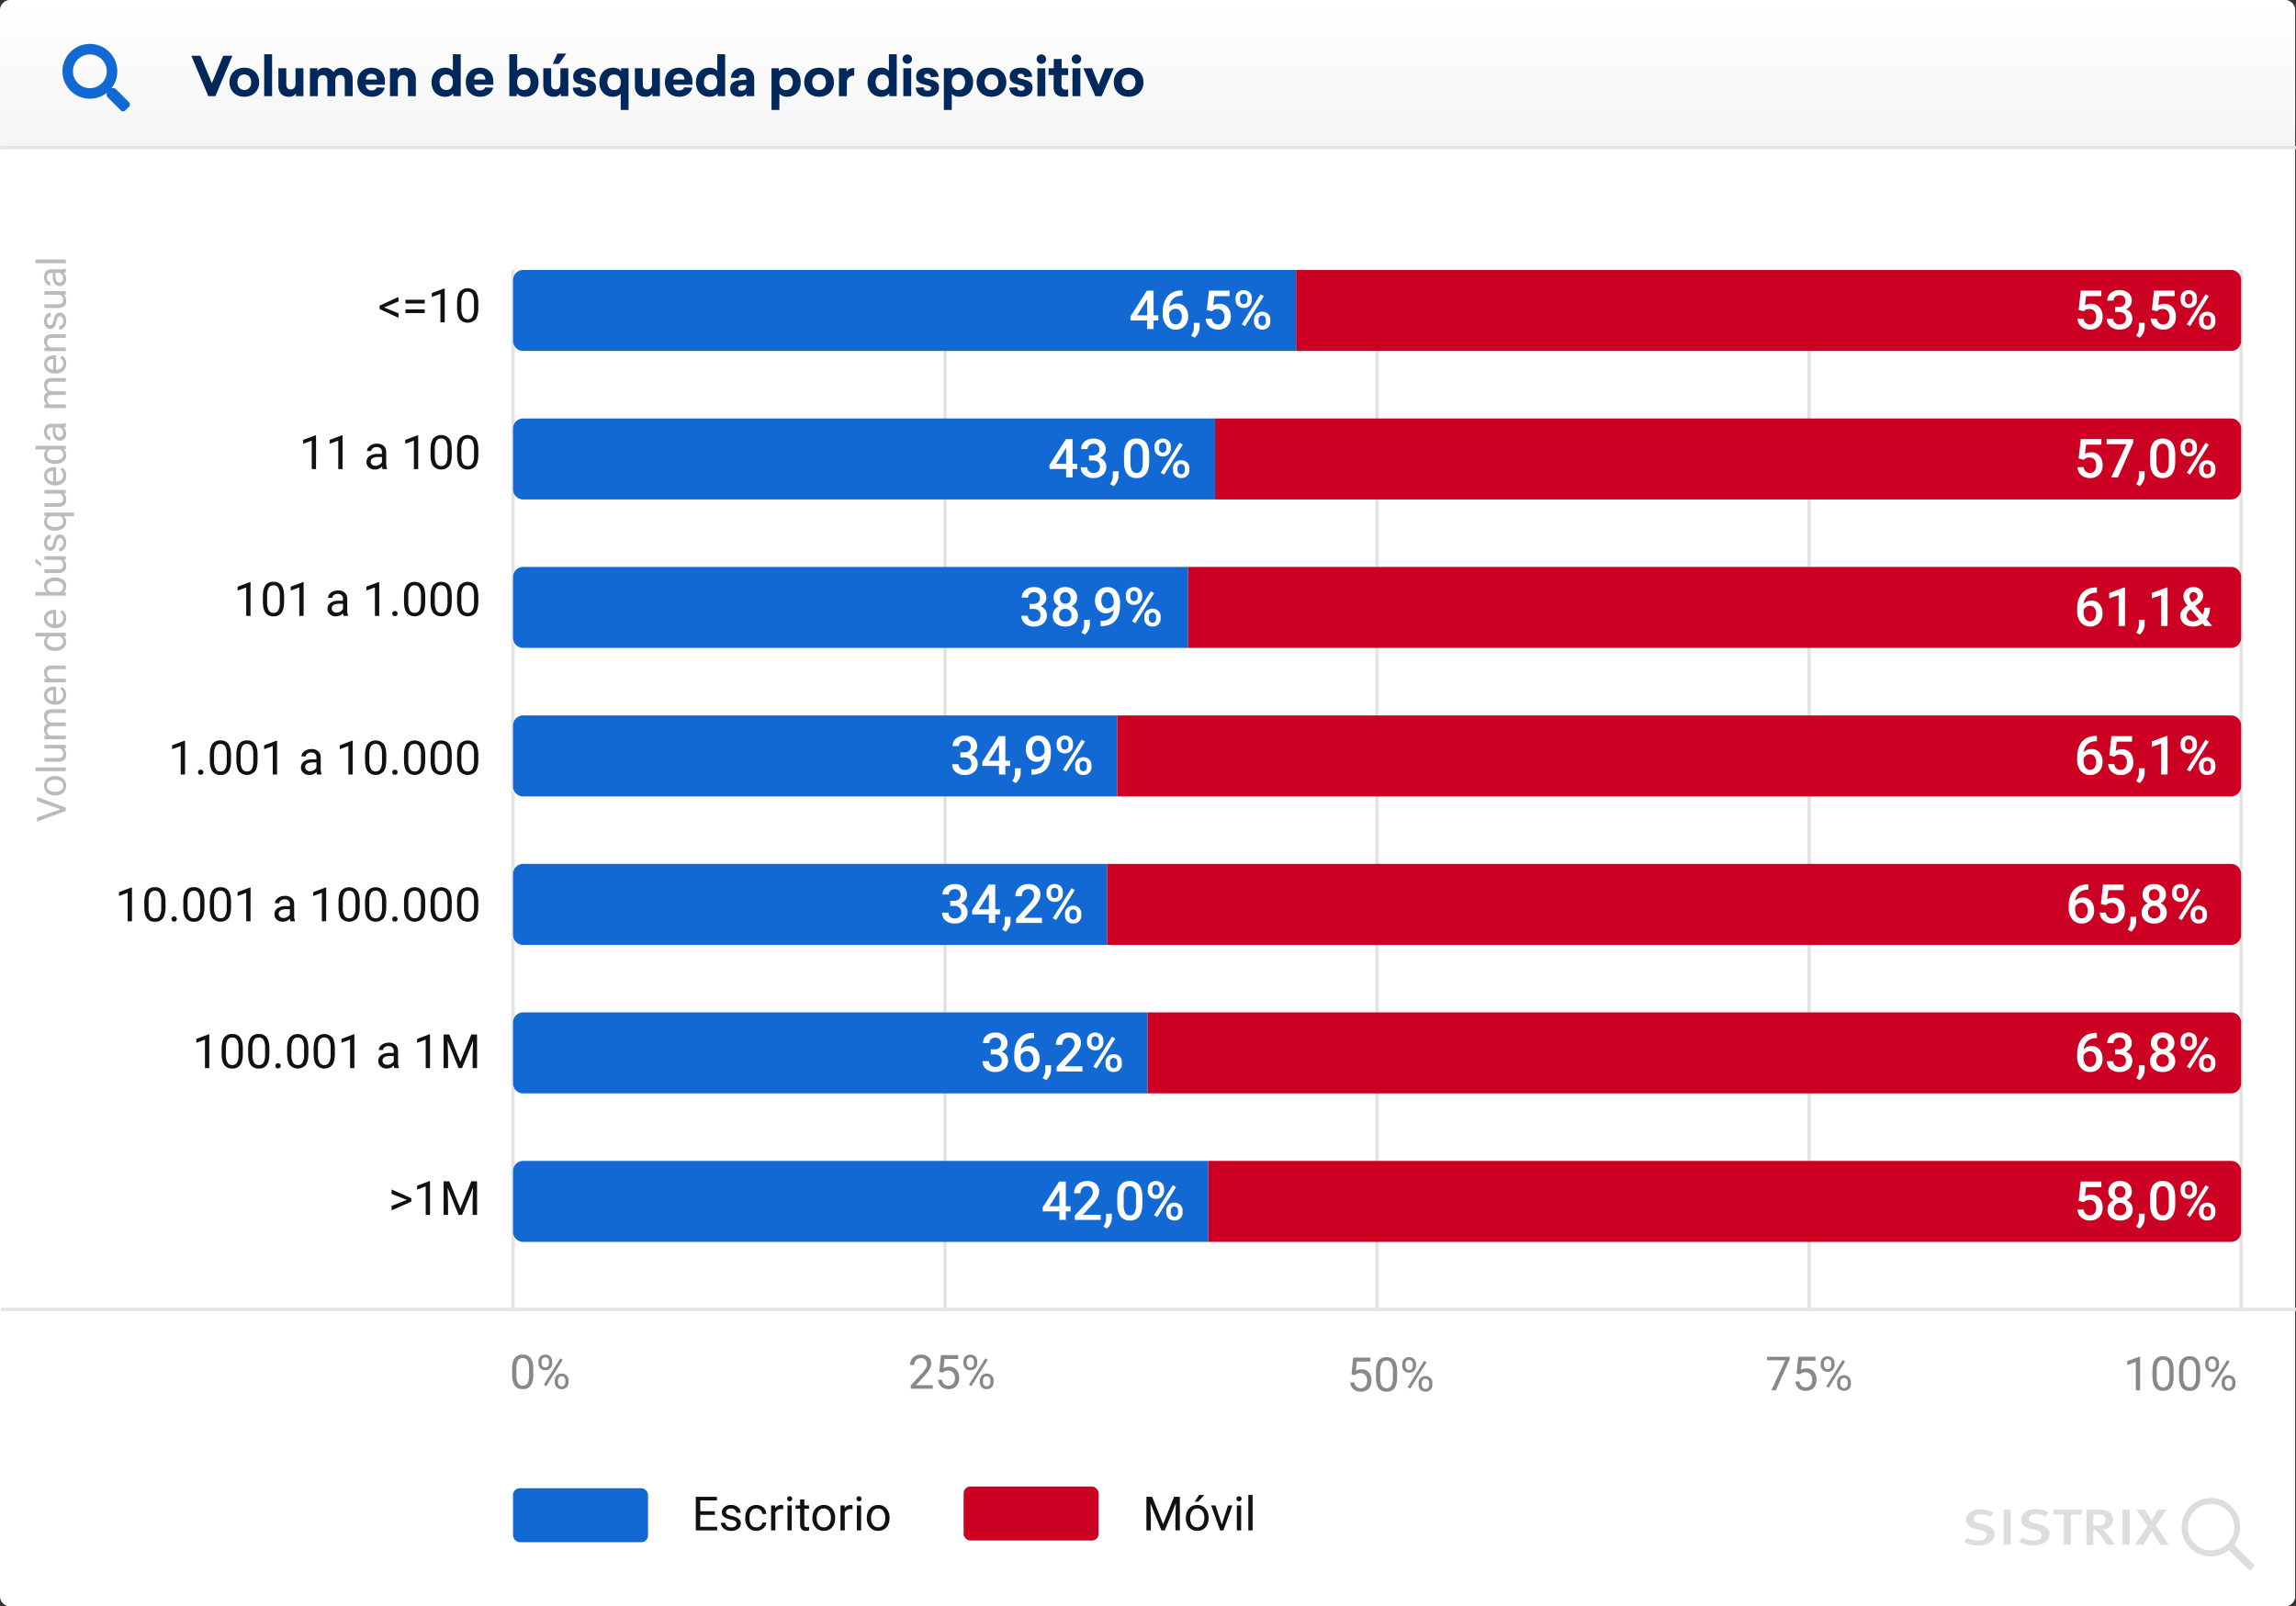 <svg xmlns="http://www.w3.org/2000/svg" xmlns:xlink="http://www.w3.org/1999/xlink" width="1360.5" height="952" viewBox="0 0 1360.5 952"><rect x="0" y="0" width="1360.5" height="952" fill="#333333" stroke="none"/><defs><linearGradient id="a" x1="0.5" x2="0.5" y2="1" gradientUnits="objectBoundingBox"><stop offset="0" stop-color="#fff"/><stop offset="1" stop-color="#f5f5f5"/></linearGradient></defs><path d="M0,0H1360a0,0,0,0,1,0,0V858a6,6,0,0,1-6,6H6a6,6,0,0,1-6-6V0A0,0,0,0,1,0,0Z" transform="translate(0 88)" fill="#fff"/><g transform="translate(-3878 -2153)"><path d="M6,0H1354a6,6,0,0,1,6,6V88a0,0,0,0,1,0,0H0a0,0,0,0,1,0,0V6A6,6,0,0,1,6,0Z" transform="translate(3878 2153)" fill="url(#a)"/><line x2="1360" transform="translate(3878.5 2240.5)" fill="none" stroke="#e3e3e3" stroke-width="2"/></g><g transform="translate(111)"><rect width="257" height="52" transform="translate(977 888)" fill="#fff"/><g transform="translate(1017.8 1041.823)"><path d="M87.056,45.443c0,3.458-3.332,6.665-9.683,6.665A18.539,18.539,0,0,1,69.2,50.221l1.509-2.641a14.128,14.128,0,0,0,6.79,1.7c3.018,0,4.9-1.257,4.9-3.269,0-1.509-1.132-2.515-3.71-3.018l-2.641-.629a7.92,7.92,0,0,1-4.778-2.515,4.5,4.5,0,0,1-1.006-3.018c0-3.647,3.458-6.162,8.425-6.162a15.572,15.572,0,0,1,7.859,2.012l-1.886,2.452a12.094,12.094,0,0,0-5.847-1.509c-2.452,0-4.024,1.132-4.024,2.829,0,1.32.88,1.949,3.269,2.578l2.955.692C84.541,40.413,87.056,42.3,87.056,45.443Zm26.533-5.91-2.955-.692c-2.452-.629-3.269-1.257-3.269-2.578,0-1.7,1.635-2.829,4.024-2.829a11.918,11.918,0,0,1,5.847,1.509l1.886-2.452a15.463,15.463,0,0,0-7.859-1.886c-4.967,0-8.425,2.515-8.425,6.162a4.29,4.29,0,0,0,1.006,3.018,7.909,7.909,0,0,0,4.841,2.515l2.641.629c2.578.566,3.71,1.509,3.71,3.018,0,2.075-1.823,3.269-4.9,3.269a14.822,14.822,0,0,1-6.728-1.7l-1.509,2.641a18.342,18.342,0,0,0,8.174,1.886c6.35,0,9.683-3.207,9.683-6.665C119.688,42.3,117.173,40.413,113.59,39.533ZM92.527,51.668h4.213V30.919H92.527Zm29.3-17.919h6.287V51.668h4.15V33.811h6.225l.566-2.892H121.889v2.829Zm60.8,6.539,6.287-9.431h-4.9l-3.9,6.476-3.961-6.413h-5.03l6.665,9.62L170.177,51.73h5.093l4.967-8.237,5.156,8.237h4.9ZM154.835,46.7l3.647,4.967h-4.9l-2.138-3.207a23.639,23.639,0,0,0-4.213-5.156,2.227,2.227,0,0,0-1.635-.629V51.73h-4.087V30.919h7.608c5.533,0,8.111,2.7,8.111,5.973a5.742,5.742,0,0,1-5.722,5.722h-.44A16.7,16.7,0,0,1,154.835,46.7Zm-3.018-7.293a3.256,3.256,0,0,0,1.132-2.515c0-2.138-1.383-3.207-5.03-3.207h-2.326v6.6h2.138a6.4,6.4,0,0,0,4.087-.88ZM162.946,51.73h4.213V30.919h-4.275Zm75.324,15.4L226.009,54.874a17.341,17.341,0,1,1,3.018-3.081l12.323,12.323ZM215.384,55.063a13.77,13.77,0,1,0-13.77-13.77,13.766,13.766,0,0,0,13.77,13.77Z" transform="translate(-34 -178)" fill="#ddd"/></g></g><path d="M39.453,34.586,31.664,26.8a1.874,1.874,0,0,0-1.328-.547H29.063a16.243,16.243,0,1,0-2.812,2.813v1.273a1.874,1.874,0,0,0,.547,1.328l7.789,7.789a1.867,1.867,0,0,0,2.648,0l2.211-2.211A1.884,1.884,0,0,0,39.453,34.586ZM16.25,26.25a10,10,0,1,1,10-10A9.994,9.994,0,0,1,16.25,26.25Z" transform="translate(37 26)" fill="#1269d3"/><rect width="38" height="148" transform="translate(7 122)" fill="#fff"/><line x2="1360" transform="translate(0.5 776)" fill="none" stroke="#e3e3e3" stroke-width="2"/><g transform="translate(2)"><path d="M28.021,18.51q0,4.443-1.518,6.6a5.4,5.4,0,0,1-4.744,2.16,5.437,5.437,0,0,1-4.717-2.112q-1.531-2.112-1.586-6.31V15.475q0-4.389,1.518-6.521A5.439,5.439,0,0,1,21.732,6.82a5.488,5.488,0,0,1,4.73,2.058q1.518,2.058,1.559,6.351Zm-2.529-3.459a9.268,9.268,0,0,0-.9-4.683A3.106,3.106,0,0,0,21.732,8.9a3.065,3.065,0,0,0-2.83,1.463,9.049,9.049,0,0,0-.916,4.5v4.047a9.417,9.417,0,0,0,.937,4.765,3.1,3.1,0,0,0,2.837,1.538,3.057,3.057,0,0,0,2.782-1.449,9.076,9.076,0,0,0,.95-4.566Zm5.551-4.129a4.039,4.039,0,0,1,1.142-2.953,4.289,4.289,0,0,1,5.879.007A4.179,4.179,0,0,1,39.191,11v.971a3.987,3.987,0,0,1-1.142,2.946,3.936,3.936,0,0,1-2.905,1.142,4.022,4.022,0,0,1-2.939-1.142,4.071,4.071,0,0,1-1.162-3.042Zm1.887,1.047a2.587,2.587,0,0,0,.6,1.761,2.03,2.03,0,0,0,1.613.692,1.99,1.99,0,0,0,1.565-.671,2.672,2.672,0,0,0,.595-1.836v-1a2.652,2.652,0,0,0-.588-1.768,2.18,2.18,0,0,0-3.2,0,2.735,2.735,0,0,0-.588,1.823Zm7.807,10.15a4.016,4.016,0,0,1,1.142-2.946,4.318,4.318,0,0,1,5.872-.007A4.121,4.121,0,0,1,48.9,22.215v.971a4.016,4.016,0,0,1-1.142,2.946,3.928,3.928,0,0,1-2.919,1.155A4.022,4.022,0,0,1,41.9,26.146,4.071,4.071,0,0,1,40.736,23.1Zm1.887,1.061a2.607,2.607,0,0,0,.6,1.774,2.03,2.03,0,0,0,1.613.692,1.976,1.976,0,0,0,1.572-.678A2.718,2.718,0,0,0,47,23.125V22.111a2.6,2.6,0,0,0-.595-1.768,2.186,2.186,0,0,0-3.172-.007,2.638,2.638,0,0,0-.608,1.829Zm-6.9,2.316-1.436-.9L44,9.035l1.436.9Z" transform="translate(286 796)" fill="#888"/></g><g transform="translate(354)"><line y2="616" transform="translate(-50 160)" fill="none" stroke="#e3e3e3" stroke-width="2"/><path d="M20.721,27H7.678V25.182l6.891-7.656A16.37,16.37,0,0,0,16.681,14.7a4.712,4.712,0,0,0,.581-2.249A3.572,3.572,0,0,0,16.318,9.9a3.3,3.3,0,0,0-2.516-1A3.906,3.906,0,0,0,10.87,9.972a4.1,4.1,0,0,0-1.046,2.987H7.295A5.871,5.871,0,0,1,9.065,8.516,6.563,6.563,0,0,1,13.8,6.82a6.307,6.307,0,0,1,4.389,1.456A4.967,4.967,0,0,1,19.8,12.152q0,2.939-3.746,7l-5.332,5.783h9.994Zm3.842-9.98,1.012-9.926h10.2V9.432H27.721l-.6,5.428A6.424,6.424,0,0,1,30.441,14a5.492,5.492,0,0,1,4.32,1.8,7.046,7.046,0,0,1,1.6,4.86A6.8,6.8,0,0,1,34.7,25.5a6.054,6.054,0,0,1-4.642,1.771,6.292,6.292,0,0,1-4.307-1.463,5.839,5.839,0,0,1-1.9-4.047h2.393a4.017,4.017,0,0,0,1.217,2.577,3.783,3.783,0,0,0,2.6.868,3.413,3.413,0,0,0,2.769-1.2,5.03,5.03,0,0,0,1-3.322,4.616,4.616,0,0,0-1.087-3.206,3.7,3.7,0,0,0-2.892-1.21,4.17,4.17,0,0,0-2.6.725l-.67.547Zm14.342-6.1a4.039,4.039,0,0,1,1.142-2.953,4.289,4.289,0,0,1,5.879.007A4.179,4.179,0,0,1,47.053,11v.971a3.987,3.987,0,0,1-1.142,2.946,3.936,3.936,0,0,1-2.905,1.142,4.022,4.022,0,0,1-2.939-1.142A4.071,4.071,0,0,1,38.9,11.879Zm1.887,1.047a2.587,2.587,0,0,0,.6,1.761,2.03,2.03,0,0,0,1.613.692,1.99,1.99,0,0,0,1.565-.671,2.672,2.672,0,0,0,.595-1.836v-1a2.652,2.652,0,0,0-.588-1.768,2.18,2.18,0,0,0-3.2,0,2.735,2.735,0,0,0-.588,1.823ZM48.6,22.119a4.016,4.016,0,0,1,1.142-2.946,4.318,4.318,0,0,1,5.872-.007,4.121,4.121,0,0,1,1.148,3.049v.971a4.016,4.016,0,0,1-1.142,2.946A3.928,3.928,0,0,1,52.7,27.287a4.022,4.022,0,0,1-2.939-1.142A4.071,4.071,0,0,1,48.6,23.1Zm1.887,1.061a2.607,2.607,0,0,0,.6,1.774,2.03,2.03,0,0,0,1.613.692,1.976,1.976,0,0,0,1.572-.678,2.718,2.718,0,0,0,.588-1.843V22.111a2.6,2.6,0,0,0-.595-1.768,2.186,2.186,0,0,0-3.172-.007,2.638,2.638,0,0,0-.608,1.829ZM43.58,25.5l-1.436-.9L51.865,9.035l1.436.9Z" transform="translate(178 796)" fill="#888"/></g><g transform="translate(706)"><line y2="616" transform="translate(-146 160)" fill="none" stroke="#e3e3e3" stroke-width="2"/><path d="M8.84,17.02,9.852,7.094h10.2V9.432H12l-.6,5.428A6.424,6.424,0,0,1,14.719,14a5.492,5.492,0,0,1,4.32,1.8,7.046,7.046,0,0,1,1.6,4.86A6.8,6.8,0,0,1,18.978,25.5a6.054,6.054,0,0,1-4.642,1.771,6.292,6.292,0,0,1-4.307-1.463,5.839,5.839,0,0,1-1.9-4.047h2.393a4.017,4.017,0,0,0,1.217,2.577,3.783,3.783,0,0,0,2.6.868,3.413,3.413,0,0,0,2.769-1.2,5.03,5.03,0,0,0,1-3.322,4.616,4.616,0,0,0-1.087-3.206,3.7,3.7,0,0,0-2.892-1.21,4.17,4.17,0,0,0-2.6.725l-.67.547Zm27.043,1.49q0,4.443-1.518,6.6a5.4,5.4,0,0,1-4.744,2.16A5.437,5.437,0,0,1,24.9,25.161q-1.531-2.112-1.586-6.31V15.475q0-4.389,1.518-6.521A5.439,5.439,0,0,1,29.594,6.82a5.488,5.488,0,0,1,4.73,2.058q1.518,2.058,1.559,6.351Zm-2.529-3.459a9.268,9.268,0,0,0-.9-4.683A3.106,3.106,0,0,0,29.594,8.9a3.065,3.065,0,0,0-2.83,1.463,9.049,9.049,0,0,0-.916,4.5v4.047a9.417,9.417,0,0,0,.937,4.765,3.1,3.1,0,0,0,2.837,1.538A3.057,3.057,0,0,0,32.4,23.76a9.076,9.076,0,0,0,.95-4.566ZM38.9,10.922a4.039,4.039,0,0,1,1.142-2.953,4.289,4.289,0,0,1,5.879.007A4.179,4.179,0,0,1,47.053,11v.971a3.987,3.987,0,0,1-1.142,2.946,3.936,3.936,0,0,1-2.905,1.142,4.022,4.022,0,0,1-2.939-1.142A4.071,4.071,0,0,1,38.9,11.879Zm1.887,1.047a2.587,2.587,0,0,0,.6,1.761,2.03,2.03,0,0,0,1.613.692,1.99,1.99,0,0,0,1.565-.671,2.672,2.672,0,0,0,.595-1.836v-1a2.652,2.652,0,0,0-.588-1.768,2.18,2.18,0,0,0-3.2,0,2.735,2.735,0,0,0-.588,1.823ZM48.6,22.119a4.016,4.016,0,0,1,1.142-2.946,4.318,4.318,0,0,1,5.872-.007,4.121,4.121,0,0,1,1.148,3.049v.971a4.016,4.016,0,0,1-1.142,2.946A3.928,3.928,0,0,1,52.7,27.287a4.022,4.022,0,0,1-2.939-1.142A4.071,4.071,0,0,1,48.6,23.1Zm1.887,1.061a2.607,2.607,0,0,0,.6,1.774,2.03,2.03,0,0,0,1.613.692,1.976,1.976,0,0,0,1.572-.678,2.718,2.718,0,0,0,.588-1.843V22.111a2.6,2.6,0,0,0-.595-1.768,2.186,2.186,0,0,0-3.172-.007,2.638,2.638,0,0,0-.608,1.829ZM43.58,25.5l-1.436-.9L51.865,9.035l1.436.9Z" transform="translate(86 797.5)" fill="#888"/></g><g transform="translate(1058 -7.5)"><line y2="616" transform="translate(14 167.5)" fill="none" stroke="#e3e3e3" stroke-width="2"/><line y2="616" transform="translate(270 167.5)" fill="none" stroke="#e3e3e3" stroke-width="2"/><line y2="616" transform="translate(-242 167.5)" fill="none" stroke="#e3e3e3" stroke-width="2"/><path d="M12.129,27H9.586V10.143l-5.1,1.873v-2.3L11.732,7h.4Zm19.893-8.49q0,4.443-1.518,6.6a5.4,5.4,0,0,1-4.744,2.16,5.437,5.437,0,0,1-4.717-2.112q-1.531-2.112-1.586-6.31V15.475q0-4.389,1.518-6.521A5.439,5.439,0,0,1,25.732,6.82a5.488,5.488,0,0,1,4.73,2.058q1.518,2.058,1.559,6.351Zm-2.529-3.459a9.268,9.268,0,0,0-.9-4.683A3.106,3.106,0,0,0,25.732,8.9a3.065,3.065,0,0,0-2.83,1.463,9.049,9.049,0,0,0-.916,4.5v4.047a9.417,9.417,0,0,0,.937,4.765,3.1,3.1,0,0,0,2.837,1.538,3.057,3.057,0,0,0,2.782-1.449,9.076,9.076,0,0,0,.95-4.566ZM47.744,18.51q0,4.443-1.518,6.6a5.4,5.4,0,0,1-4.744,2.16,5.437,5.437,0,0,1-4.717-2.112q-1.531-2.112-1.586-6.31V15.475q0-4.389,1.518-6.521A5.439,5.439,0,0,1,41.455,6.82a5.488,5.488,0,0,1,4.73,2.058q1.518,2.058,1.559,6.351Zm-2.529-3.459a9.268,9.268,0,0,0-.9-4.683A3.106,3.106,0,0,0,41.455,8.9a3.065,3.065,0,0,0-2.83,1.463,9.049,9.049,0,0,0-.916,4.5v4.047a9.417,9.417,0,0,0,.937,4.765,3.1,3.1,0,0,0,2.837,1.538,3.057,3.057,0,0,0,2.782-1.449,9.076,9.076,0,0,0,.95-4.566Zm5.551-4.129a4.039,4.039,0,0,1,1.142-2.953,4.289,4.289,0,0,1,5.879.007A4.179,4.179,0,0,1,58.914,11v.971a3.987,3.987,0,0,1-1.142,2.946,3.936,3.936,0,0,1-2.905,1.142,4.022,4.022,0,0,1-2.939-1.142,4.071,4.071,0,0,1-1.162-3.042Zm1.887,1.047a2.587,2.587,0,0,0,.6,1.761,2.03,2.03,0,0,0,1.613.692,1.99,1.99,0,0,0,1.565-.671,2.672,2.672,0,0,0,.595-1.836v-1a2.652,2.652,0,0,0-.588-1.768,2.18,2.18,0,0,0-3.2,0,2.735,2.735,0,0,0-.588,1.823Zm7.807,10.15A4.016,4.016,0,0,1,61.6,19.173a4.318,4.318,0,0,1,5.872-.007,4.121,4.121,0,0,1,1.148,3.049v.971a4.016,4.016,0,0,1-1.142,2.946,3.928,3.928,0,0,1-2.919,1.155,4.022,4.022,0,0,1-2.939-1.142A4.071,4.071,0,0,1,60.459,23.1Zm1.887,1.061a2.607,2.607,0,0,0,.6,1.774,2.03,2.03,0,0,0,1.613.692,1.976,1.976,0,0,0,1.572-.678,2.718,2.718,0,0,0,.588-1.843V22.111a2.6,2.6,0,0,0-.595-1.768,2.186,2.186,0,0,0-3.172-.007,2.638,2.638,0,0,0-.608,1.829Zm-6.9,2.316-1.436-.9L63.727,9.035l1.436.9Z" transform="translate(198 804.5)" fill="#888"/><path d="M20.529,8.516,12.285,27H9.633L17.85,9.172H7.076V7.094H20.529Zm4.033,8.5,1.012-9.926h10.2V9.432H27.721l-.6,5.428A6.424,6.424,0,0,1,30.441,14a5.492,5.492,0,0,1,4.32,1.8,7.046,7.046,0,0,1,1.6,4.86A6.8,6.8,0,0,1,34.7,25.5a6.054,6.054,0,0,1-4.642,1.771,6.292,6.292,0,0,1-4.307-1.463,5.839,5.839,0,0,1-1.9-4.047h2.393a4.017,4.017,0,0,0,1.217,2.577,3.783,3.783,0,0,0,2.6.868,3.413,3.413,0,0,0,2.769-1.2,5.03,5.03,0,0,0,1-3.322,4.616,4.616,0,0,0-1.087-3.206,3.7,3.7,0,0,0-2.892-1.21,4.17,4.17,0,0,0-2.6.725l-.67.547Zm14.342-6.1a4.039,4.039,0,0,1,1.142-2.953,4.289,4.289,0,0,1,5.879.007A4.179,4.179,0,0,1,47.053,11v.971a3.987,3.987,0,0,1-1.142,2.946,3.936,3.936,0,0,1-2.905,1.142,4.022,4.022,0,0,1-2.939-1.142A4.071,4.071,0,0,1,38.9,11.879Zm1.887,1.047a2.587,2.587,0,0,0,.6,1.761,2.03,2.03,0,0,0,1.613.692,1.99,1.99,0,0,0,1.565-.671,2.672,2.672,0,0,0,.595-1.836v-1a2.652,2.652,0,0,0-.588-1.768,2.18,2.18,0,0,0-3.2,0,2.735,2.735,0,0,0-.588,1.823ZM48.6,22.119a4.016,4.016,0,0,1,1.142-2.946,4.318,4.318,0,0,1,5.872-.007,4.121,4.121,0,0,1,1.148,3.049v.971a4.016,4.016,0,0,1-1.142,2.946A3.928,3.928,0,0,1,52.7,27.287a4.022,4.022,0,0,1-2.939-1.142A4.071,4.071,0,0,1,48.6,23.1Zm1.887,1.061a2.607,2.607,0,0,0,.6,1.774,2.03,2.03,0,0,0,1.613.692,1.976,1.976,0,0,0,1.572-.678,2.718,2.718,0,0,0,.588-1.843V22.111a2.6,2.6,0,0,0-.595-1.768,2.186,2.186,0,0,0-3.172-.007,2.638,2.638,0,0,0-.608,1.829ZM43.58,25.5l-1.436-.9L51.865,9.035l1.436.9Z" transform="translate(-18 804.5)" fill="#888"/></g><g transform="translate(-3878 -857)"><g transform="translate(0 -832)"><path d="M6,0H412a0,0,0,0,1,0,0V48a0,0,0,0,1,0,0H6a6,6,0,0,1-6-6V6A6,6,0,0,1,6,0Z" transform="translate(4182 2377)" fill="#1269d3"/><path d="M0,0H606a6,6,0,0,1,6,6V42a6,6,0,0,1-6,6H0a0,0,0,0,1,0,0V0A0,0,0,0,1,0,0Z" transform="translate(4594 2377)" fill="#c02"/><path d="M14.547,21.891h2.828v3.047H14.547V30h-3.8V24.938H.922L.813,22.625,10.625,7.25h3.922Zm-9.75,0H10.75v-9.5l-.281.5ZM35.188,30h-15.3V27.391l7.578-8.266A18.871,18.871,0,0,0,29.8,16.07a4.949,4.949,0,0,0,.7-2.461,3.739,3.739,0,0,0-.914-2.625,3.171,3.171,0,0,0-2.461-1,3.655,3.655,0,0,0-2.859,1.125,4.424,4.424,0,0,0-1.016,3.078h-3.8a7.441,7.441,0,0,1,.945-3.742,6.509,6.509,0,0,1,2.7-2.586,8.6,8.6,0,0,1,4.055-.922A7.7,7.7,0,0,1,32.383,8.6,5.776,5.776,0,0,1,34.3,13.2a7.809,7.809,0,0,1-.961,3.57,20.3,20.3,0,0,1-3.148,4.242l-5.562,5.953H35.188Zm3.672,5.125-2.047-1.219a11.041,11.041,0,0,0,1.242-2.477,7.39,7.39,0,0,0,.352-2.148V26.328h3.422l-.016,2.734a7.621,7.621,0,0,1-.836,3.32A8.248,8.248,0,0,1,38.859,35.125Zm21.078-14.7q0,4.906-1.836,7.4a6.484,6.484,0,0,1-5.586,2.492,6.57,6.57,0,0,1-5.555-2.43q-1.867-2.43-1.914-7.2V16.75q0-4.906,1.836-7.359a6.544,6.544,0,0,1,5.6-2.453,6.581,6.581,0,0,1,5.57,2.391q1.836,2.391,1.883,7.156Zm-3.8-4.25a9.626,9.626,0,0,0-.875-4.7A3.344,3.344,0,0,0,49.75,11.4a8.9,8.9,0,0,0-.922,4.414v5.156a9.875,9.875,0,0,0,.891,4.75,2.992,2.992,0,0,0,2.8,1.563,2.939,2.939,0,0,0,2.7-1.445,9.291,9.291,0,0,0,.922-4.523Zm7-4.547a4.566,4.566,0,0,1,1.328-3.383,5.289,5.289,0,0,1,6.992,0,4.68,4.68,0,0,1,1.32,3.461v1.125a4.534,4.534,0,0,1-1.32,3.359A4.716,4.716,0,0,1,67.984,17.5a4.865,4.865,0,0,1-3.477-1.289,4.55,4.55,0,0,1-1.367-3.477Zm2.656,1.2a2.506,2.506,0,0,0,.6,1.747,2.035,2.035,0,0,0,1.586.666,1.993,1.993,0,0,0,1.563-.666,2.62,2.62,0,0,0,.594-1.809V11.616a2.535,2.535,0,0,0-.6-1.755,2.024,2.024,0,0,0-1.586-.674,1.966,1.966,0,0,0-1.57.681,2.655,2.655,0,0,0-.586,1.794Zm8.281,11.6a4.472,4.472,0,0,1,1.359-3.391,5.3,5.3,0,0,1,6.945,0,4.623,4.623,0,0,1,1.352,3.5v1.109a4.57,4.57,0,0,1-1.3,3.352,4.688,4.688,0,0,1-3.492,1.32,4.827,4.827,0,0,1-3.523-1.3,4.6,4.6,0,0,1-1.336-3.445Zm2.656,1.2a2.492,2.492,0,0,0,.617,1.742,2.045,2.045,0,0,0,1.586.68,1.983,1.983,0,0,0,1.57-.648,2.666,2.666,0,0,0,.57-1.82V24.406a2.469,2.469,0,0,0-.609-1.75,2.2,2.2,0,0,0-3.133,0,2.581,2.581,0,0,0-.6,1.813ZM68.766,28.3l-1.953-1.125L77.922,9.391l1.953,1.125Z" transform="translate(4495 2382)" fill="#fff"/><path d="M2.719,18.719,3.953,7.25H16.172v3.281H7.109l-.625,5.438a7.024,7.024,0,0,1,3.563-.906A6.338,6.338,0,0,1,15.1,17.141a8.235,8.235,0,0,1,1.8,5.594,7.58,7.58,0,0,1-2,5.523,7.3,7.3,0,0,1-5.484,2.055,7.645,7.645,0,0,1-5.18-1.773,6.411,6.411,0,0,1-2.227-4.68H5.688A4.01,4.01,0,0,0,6.875,26.4a3.612,3.612,0,0,0,2.531.883,3.264,3.264,0,0,0,2.727-1.25,5.4,5.4,0,0,0,.977-3.406,4.767,4.767,0,0,0-1.078-3.289,3.771,3.771,0,0,0-2.969-1.211,4.939,4.939,0,0,0-1.75.273,4.956,4.956,0,0,0-1.562,1.07Zm31.5-5.469a5.289,5.289,0,0,1-.859,2.977,5.961,5.961,0,0,1-2.344,2.055,6.492,6.492,0,0,1,2.742,2.266,5.715,5.715,0,0,1,.961,3.25,5.969,5.969,0,0,1-2.031,4.758,7.973,7.973,0,0,1-5.406,1.758,8,8,0,0,1-5.43-1.766,5.964,5.964,0,0,1-2.039-4.75,5.782,5.782,0,0,1,.969-3.281A6.223,6.223,0,0,1,23.5,18.281a5.927,5.927,0,0,1-2.32-2.055,5.324,5.324,0,0,1-.852-2.977A5.918,5.918,0,0,1,22.2,8.641a7.244,7.244,0,0,1,5.063-1.7,7.267,7.267,0,0,1,5.078,1.7A5.918,5.918,0,0,1,34.219,13.25Zm-3.3,10.359a3.75,3.75,0,0,0-1.008-2.727,3.542,3.542,0,0,0-2.664-1.039A3.5,3.5,0,0,0,24.6,20.875a3.778,3.778,0,0,0-.992,2.734,3.66,3.66,0,0,0,.977,2.672,3.594,3.594,0,0,0,2.7,1,3.605,3.605,0,0,0,2.68-.969A3.671,3.671,0,0,0,30.922,23.609Zm-.484-10.219a3.53,3.53,0,0,0-.859-2.445,2.948,2.948,0,0,0-2.312-.961,2.972,2.972,0,0,0-2.3.914,3.532,3.532,0,0,0-.844,2.492,3.518,3.518,0,0,0,.852,2.484,2.984,2.984,0,0,0,2.3.922,2.984,2.984,0,0,0,2.3-.922A3.518,3.518,0,0,0,30.438,13.391Zm8.422,21.734-2.047-1.219a11.041,11.041,0,0,0,1.242-2.477,7.39,7.39,0,0,0,.352-2.148V26.328h3.422l-.016,2.734a7.621,7.621,0,0,1-.836,3.32A8.248,8.248,0,0,1,38.859,35.125Zm21.078-14.7q0,4.906-1.836,7.4a6.484,6.484,0,0,1-5.586,2.492,6.57,6.57,0,0,1-5.555-2.43q-1.867-2.43-1.914-7.2V16.75q0-4.906,1.836-7.359a6.544,6.544,0,0,1,5.6-2.453,6.581,6.581,0,0,1,5.57,2.391q1.836,2.391,1.883,7.156Zm-3.8-4.25a9.626,9.626,0,0,0-.875-4.7A3.344,3.344,0,0,0,49.75,11.4a8.9,8.9,0,0,0-.922,4.414v5.156a9.875,9.875,0,0,0,.891,4.75,2.992,2.992,0,0,0,2.8,1.563,2.939,2.939,0,0,0,2.7-1.445,9.291,9.291,0,0,0,.922-4.523Zm7-4.547a4.566,4.566,0,0,1,1.328-3.383,5.289,5.289,0,0,1,6.992,0,4.68,4.68,0,0,1,1.32,3.461v1.125a4.534,4.534,0,0,1-1.32,3.359A4.716,4.716,0,0,1,67.984,17.5a4.865,4.865,0,0,1-3.477-1.289,4.55,4.55,0,0,1-1.367-3.477Zm2.656,1.2a2.506,2.506,0,0,0,.6,1.747,2.035,2.035,0,0,0,1.586.666,1.993,1.993,0,0,0,1.563-.666,2.62,2.62,0,0,0,.594-1.809V11.616a2.535,2.535,0,0,0-.6-1.755,2.024,2.024,0,0,0-1.586-.674,1.966,1.966,0,0,0-1.57.681,2.655,2.655,0,0,0-.586,1.794Zm8.281,11.6a4.472,4.472,0,0,1,1.359-3.391,5.3,5.3,0,0,1,6.945,0,4.623,4.623,0,0,1,1.352,3.5v1.109a4.57,4.57,0,0,1-1.3,3.352,4.688,4.688,0,0,1-3.492,1.32,4.827,4.827,0,0,1-3.523-1.3,4.6,4.6,0,0,1-1.336-3.445Zm2.656,1.2a2.492,2.492,0,0,0,.617,1.742,2.045,2.045,0,0,0,1.586.68,1.983,1.983,0,0,0,1.57-.648,2.666,2.666,0,0,0,.57-1.82V24.406a2.469,2.469,0,0,0-.609-1.75,2.2,2.2,0,0,0-3.133,0,2.581,2.581,0,0,0-.6,1.813ZM68.766,28.3l-1.953-1.125L77.922,9.391l1.953,1.125Z" transform="translate(5107 2382)" fill="#fff"/><path d="M6,0H376a0,0,0,0,1,0,0V48a0,0,0,0,1,0,0H6a6,6,0,0,1-6-6V6A6,6,0,0,1,6,0Z" transform="translate(4182 2289)" fill="#1269d3"/><path d="M0,0H642a6,6,0,0,1,6,6V42a6,6,0,0,1-6,6H0a0,0,0,0,1,0,0V0A0,0,0,0,1,0,0Z" transform="translate(4558 2289)" fill="#c02"/><path d="M6.094,16.891H8.406a4.138,4.138,0,0,0,2.773-.906A3.233,3.233,0,0,0,12.2,13.406a3.523,3.523,0,0,0-.852-2.523,3.427,3.427,0,0,0-2.6-.9,3.625,3.625,0,0,0-2.516.883,2.95,2.95,0,0,0-.984,2.3h-3.8a5.747,5.747,0,0,1,.93-3.187A6.246,6.246,0,0,1,4.977,7.742a8.449,8.449,0,0,1,3.727-.8,7.825,7.825,0,0,1,5.352,1.711A6,6,0,0,1,16,13.406a4.835,4.835,0,0,1-.977,2.883A6.124,6.124,0,0,1,12.5,18.328a5.582,5.582,0,0,1,2.852,2.016,5.519,5.519,0,0,1,.977,3.281,6.11,6.11,0,0,1-2.1,4.875A8.159,8.159,0,0,1,8.7,30.313a8.1,8.1,0,0,1-5.375-1.75,5.763,5.763,0,0,1-2.094-4.656h3.8a3.176,3.176,0,0,0,1.008,2.438,3.822,3.822,0,0,0,2.711.938,3.942,3.942,0,0,0,2.781-.937,3.517,3.517,0,0,0,1.016-2.719,3.553,3.553,0,0,0-1.062-2.766,4.543,4.543,0,0,0-3.156-.969H6.094ZM31.7,7.141v3.141h-.469a7.537,7.537,0,0,0-5.094,1.75,7.323,7.323,0,0,0-2.266,4.828,6.165,6.165,0,0,1,4.672-1.922A5.823,5.823,0,0,1,33.3,17.063a8.369,8.369,0,0,1,1.742,5.484,7.824,7.824,0,0,1-2.039,5.617,7.039,7.039,0,0,1-5.352,2.148A6.875,6.875,0,0,1,22.133,27.8,9.9,9.9,0,0,1,20.016,21.2v-1.3q0-5.984,2.914-9.375t8.383-3.391ZM27.625,18a4,4,0,0,0-2.289.7,4.11,4.11,0,0,0-1.523,1.875v1.156a6.811,6.811,0,0,0,1.063,4.023,3.24,3.24,0,0,0,2.75,1.492A3.2,3.2,0,0,0,30.3,25.984a5.27,5.27,0,0,0,.984-3.328,5.346,5.346,0,0,0-1-3.359A3.188,3.188,0,0,0,27.625,18ZM38.859,35.125l-2.047-1.219a11.041,11.041,0,0,0,1.242-2.477,7.39,7.39,0,0,0,.352-2.148V26.328h3.422l-.016,2.734a7.621,7.621,0,0,1-.836,3.32A8.248,8.248,0,0,1,38.859,35.125ZM60.406,30h-15.3V27.391l7.578-8.266a18.871,18.871,0,0,0,2.336-3.055,4.949,4.949,0,0,0,.7-2.461,3.739,3.739,0,0,0-.914-2.625,3.171,3.171,0,0,0-2.461-1,3.655,3.655,0,0,0-2.859,1.125,4.424,4.424,0,0,0-1.016,3.078h-3.8a7.441,7.441,0,0,1,.945-3.742,6.509,6.509,0,0,1,2.7-2.586,8.6,8.6,0,0,1,4.055-.922A7.7,7.7,0,0,1,57.6,8.6a5.776,5.776,0,0,1,1.914,4.6,7.809,7.809,0,0,1-.961,3.57,20.3,20.3,0,0,1-3.148,4.242l-5.562,5.953H60.406Zm2.734-18.375a4.566,4.566,0,0,1,1.328-3.383,5.289,5.289,0,0,1,6.992,0,4.68,4.68,0,0,1,1.32,3.461v1.125a4.534,4.534,0,0,1-1.32,3.359A4.716,4.716,0,0,1,67.984,17.5a4.865,4.865,0,0,1-3.477-1.289,4.55,4.55,0,0,1-1.367-3.477Zm2.656,1.2a2.506,2.506,0,0,0,.6,1.747,2.035,2.035,0,0,0,1.586.666,1.993,1.993,0,0,0,1.563-.666,2.62,2.62,0,0,0,.594-1.809V11.616a2.535,2.535,0,0,0-.6-1.755,2.024,2.024,0,0,0-1.586-.674,1.966,1.966,0,0,0-1.57.681,2.655,2.655,0,0,0-.586,1.794Zm8.281,11.6a4.472,4.472,0,0,1,1.359-3.391,5.3,5.3,0,0,1,6.945,0,4.623,4.623,0,0,1,1.352,3.5v1.109a4.57,4.57,0,0,1-1.3,3.352,4.688,4.688,0,0,1-3.492,1.32,4.827,4.827,0,0,1-3.523-1.3,4.6,4.6,0,0,1-1.336-3.445Zm2.656,1.2a2.492,2.492,0,0,0,.617,1.742,2.045,2.045,0,0,0,1.586.68,1.983,1.983,0,0,0,1.57-.648,2.666,2.666,0,0,0,.57-1.82V24.406a2.469,2.469,0,0,0-.609-1.75,2.2,2.2,0,0,0-3.133,0,2.581,2.581,0,0,0-.6,1.813ZM68.766,28.3l-1.953-1.125L77.922,9.391l1.953,1.125Z" transform="translate(4459 2294)" fill="#fff"/><path d="M13.516,7.141v3.141h-.469a7.537,7.537,0,0,0-5.094,1.75,7.323,7.323,0,0,0-2.266,4.828,6.165,6.165,0,0,1,4.672-1.922,5.823,5.823,0,0,1,4.758,2.125,8.369,8.369,0,0,1,1.742,5.484,7.824,7.824,0,0,1-2.039,5.617,7.039,7.039,0,0,1-5.352,2.148A6.875,6.875,0,0,1,3.945,27.8,9.9,9.9,0,0,1,1.828,21.2v-1.3q0-5.984,2.914-9.375t8.383-3.391ZM9.438,18a4,4,0,0,0-2.289.7,4.11,4.11,0,0,0-1.523,1.875v1.156a6.811,6.811,0,0,0,1.063,4.023,3.24,3.24,0,0,0,2.75,1.492,3.2,3.2,0,0,0,2.672-1.266,5.27,5.27,0,0,0,.984-3.328,5.346,5.346,0,0,0-1-3.359A3.188,3.188,0,0,0,9.438,18Zm14.844-1.109h2.313a4.138,4.138,0,0,0,2.773-.906,3.233,3.233,0,0,0,1.023-2.578,3.523,3.523,0,0,0-.852-2.523,3.427,3.427,0,0,0-2.6-.9,3.625,3.625,0,0,0-2.516.883,2.95,2.95,0,0,0-.984,2.3h-3.8a5.747,5.747,0,0,1,.93-3.187,6.246,6.246,0,0,1,2.594-2.242,8.449,8.449,0,0,1,3.727-.8,7.825,7.825,0,0,1,5.352,1.711,6,6,0,0,1,1.945,4.758,4.835,4.835,0,0,1-.977,2.883,6.124,6.124,0,0,1-2.523,2.039,5.582,5.582,0,0,1,2.852,2.016,5.519,5.519,0,0,1,.977,3.281,6.11,6.11,0,0,1-2.1,4.875,8.159,8.159,0,0,1-5.523,1.813,8.1,8.1,0,0,1-5.375-1.75,5.763,5.763,0,0,1-2.094-4.656h3.8a3.176,3.176,0,0,0,1.008,2.438,3.822,3.822,0,0,0,2.711.938,3.942,3.942,0,0,0,2.781-.937,3.517,3.517,0,0,0,1.016-2.719,3.553,3.553,0,0,0-1.062-2.766,4.543,4.543,0,0,0-3.156-.969H24.281ZM38.859,35.125l-2.047-1.219a11.041,11.041,0,0,0,1.242-2.477,7.39,7.39,0,0,0,.352-2.148V26.328h3.422l-.016,2.734a7.621,7.621,0,0,1-.836,3.32A8.248,8.248,0,0,1,38.859,35.125ZM59.438,13.25a5.289,5.289,0,0,1-.859,2.977,5.961,5.961,0,0,1-2.344,2.055,6.492,6.492,0,0,1,2.742,2.266,5.715,5.715,0,0,1,.961,3.25,5.969,5.969,0,0,1-2.031,4.758A7.973,7.973,0,0,1,52.5,30.313a8,8,0,0,1-5.43-1.766,5.964,5.964,0,0,1-2.039-4.75A5.782,5.782,0,0,1,46,20.516a6.223,6.223,0,0,1,2.719-2.234,5.927,5.927,0,0,1-2.32-2.055,5.324,5.324,0,0,1-.852-2.977,5.918,5.918,0,0,1,1.875-4.609,7.244,7.244,0,0,1,5.063-1.7,7.267,7.267,0,0,1,5.078,1.7A5.918,5.918,0,0,1,59.438,13.25Zm-3.3,10.359a3.75,3.75,0,0,0-1.008-2.727,3.542,3.542,0,0,0-2.664-1.039,3.5,3.5,0,0,0-2.648,1.031,3.778,3.778,0,0,0-.992,2.734,3.66,3.66,0,0,0,.977,2.672,4.161,4.161,0,0,0,5.375.031A3.671,3.671,0,0,0,56.141,23.609Zm-.484-10.219a3.53,3.53,0,0,0-.859-2.445,3.3,3.3,0,0,0-4.609-.047,3.532,3.532,0,0,0-.844,2.492,3.518,3.518,0,0,0,.852,2.484,3.342,3.342,0,0,0,4.609,0A3.518,3.518,0,0,0,55.656,13.391Zm7.484-1.766a4.566,4.566,0,0,1,1.328-3.383,5.289,5.289,0,0,1,6.992,0,4.68,4.68,0,0,1,1.32,3.461v1.125a4.534,4.534,0,0,1-1.32,3.359A4.716,4.716,0,0,1,67.984,17.5a4.865,4.865,0,0,1-3.477-1.289,4.55,4.55,0,0,1-1.367-3.477Zm2.656,1.2a2.506,2.506,0,0,0,.6,1.747,2.035,2.035,0,0,0,1.586.666,1.993,1.993,0,0,0,1.563-.666,2.62,2.62,0,0,0,.594-1.809V11.616a2.535,2.535,0,0,0-.6-1.755,2.024,2.024,0,0,0-1.586-.674,1.966,1.966,0,0,0-1.57.681,2.655,2.655,0,0,0-.586,1.794Zm8.281,11.6a4.472,4.472,0,0,1,1.359-3.391,5.3,5.3,0,0,1,6.945,0,4.623,4.623,0,0,1,1.352,3.5v1.109a4.57,4.57,0,0,1-1.3,3.352,4.688,4.688,0,0,1-3.492,1.32,4.827,4.827,0,0,1-3.523-1.3,4.6,4.6,0,0,1-1.336-3.445Zm2.656,1.2a2.492,2.492,0,0,0,.617,1.742,2.045,2.045,0,0,0,1.586.68,1.983,1.983,0,0,0,1.57-.648,2.666,2.666,0,0,0,.57-1.82V24.406a2.469,2.469,0,0,0-.609-1.75,2.2,2.2,0,0,0-3.133,0,2.581,2.581,0,0,0-.6,1.813ZM68.766,28.3l-1.953-1.125L77.922,9.391l1.953,1.125Z" transform="translate(5107 2294)" fill="#fff"/><path d="M6,0H352a0,0,0,0,1,0,0V48a0,0,0,0,1,0,0H6a6,6,0,0,1-6-6V6A6,6,0,0,1,6,0Z" transform="translate(4182 2201)" fill="#1269d3"/><path d="M0,0H666a6,6,0,0,1,6,6V42a6,6,0,0,1-6,6H0a0,0,0,0,1,0,0V0A0,0,0,0,1,0,0Z" transform="translate(4534 2201)" fill="#c02"/><path d="M6.094,16.891H8.406a4.138,4.138,0,0,0,2.773-.906A3.233,3.233,0,0,0,12.2,13.406a3.523,3.523,0,0,0-.852-2.523,3.427,3.427,0,0,0-2.6-.9,3.625,3.625,0,0,0-2.516.883,2.95,2.95,0,0,0-.984,2.3h-3.8a5.747,5.747,0,0,1,.93-3.187A6.246,6.246,0,0,1,4.977,7.742a8.449,8.449,0,0,1,3.727-.8,7.825,7.825,0,0,1,5.352,1.711A6,6,0,0,1,16,13.406a4.835,4.835,0,0,1-.977,2.883A6.124,6.124,0,0,1,12.5,18.328a5.582,5.582,0,0,1,2.852,2.016,5.519,5.519,0,0,1,.977,3.281,6.11,6.11,0,0,1-2.1,4.875A8.159,8.159,0,0,1,8.7,30.313a8.1,8.1,0,0,1-5.375-1.75,5.763,5.763,0,0,1-2.094-4.656h3.8a3.176,3.176,0,0,0,1.008,2.438,3.822,3.822,0,0,0,2.711.938,3.942,3.942,0,0,0,2.781-.937,3.517,3.517,0,0,0,1.016-2.719,3.553,3.553,0,0,0-1.062-2.766,4.543,4.543,0,0,0-3.156-.969H6.094Zm26.641,5h2.828v3.047H32.734V30h-3.8V24.938H19.109L19,22.625,28.813,7.25h3.922Zm-9.75,0h5.953v-9.5l-.281.5ZM38.859,35.125l-2.047-1.219a11.041,11.041,0,0,0,1.242-2.477,7.39,7.39,0,0,0,.352-2.148V26.328h3.422l-.016,2.734a7.621,7.621,0,0,1-.836,3.32A8.248,8.248,0,0,1,38.859,35.125ZM60.406,30h-15.3V27.391l7.578-8.266a18.871,18.871,0,0,0,2.336-3.055,4.949,4.949,0,0,0,.7-2.461,3.739,3.739,0,0,0-.914-2.625,3.171,3.171,0,0,0-2.461-1,3.655,3.655,0,0,0-2.859,1.125,4.424,4.424,0,0,0-1.016,3.078h-3.8a7.441,7.441,0,0,1,.945-3.742,6.509,6.509,0,0,1,2.7-2.586,8.6,8.6,0,0,1,4.055-.922A7.7,7.7,0,0,1,57.6,8.6a5.776,5.776,0,0,1,1.914,4.6,7.809,7.809,0,0,1-.961,3.57,20.3,20.3,0,0,1-3.148,4.242l-5.562,5.953H60.406Zm2.734-18.375a4.566,4.566,0,0,1,1.328-3.383,5.289,5.289,0,0,1,6.992,0,4.68,4.68,0,0,1,1.32,3.461v1.125a4.534,4.534,0,0,1-1.32,3.359A4.716,4.716,0,0,1,67.984,17.5a4.865,4.865,0,0,1-3.477-1.289,4.55,4.55,0,0,1-1.367-3.477Zm2.656,1.2a2.506,2.506,0,0,0,.6,1.747,2.035,2.035,0,0,0,1.586.666,1.993,1.993,0,0,0,1.563-.666,2.62,2.62,0,0,0,.594-1.809V11.616a2.535,2.535,0,0,0-.6-1.755,2.024,2.024,0,0,0-1.586-.674,1.966,1.966,0,0,0-1.57.681,2.655,2.655,0,0,0-.586,1.794Zm8.281,11.6a4.472,4.472,0,0,1,1.359-3.391,5.3,5.3,0,0,1,6.945,0,4.623,4.623,0,0,1,1.352,3.5v1.109a4.57,4.57,0,0,1-1.3,3.352,4.688,4.688,0,0,1-3.492,1.32,4.827,4.827,0,0,1-3.523-1.3,4.6,4.6,0,0,1-1.336-3.445Zm2.656,1.2a2.492,2.492,0,0,0,.617,1.742,2.045,2.045,0,0,0,1.586.68,1.983,1.983,0,0,0,1.57-.648,2.666,2.666,0,0,0,.57-1.82V24.406a2.469,2.469,0,0,0-.609-1.75,2.2,2.2,0,0,0-3.133,0,2.581,2.581,0,0,0-.6,1.813ZM68.766,28.3l-1.953-1.125L77.922,9.391l1.953,1.125Z" transform="translate(4435 2206)" fill="#fff"/><path d="M13.516,7.141v3.141h-.469a7.537,7.537,0,0,0-5.094,1.75,7.323,7.323,0,0,0-2.266,4.828,6.165,6.165,0,0,1,4.672-1.922,5.823,5.823,0,0,1,4.758,2.125,8.369,8.369,0,0,1,1.742,5.484,7.824,7.824,0,0,1-2.039,5.617,7.039,7.039,0,0,1-5.352,2.148A6.875,6.875,0,0,1,3.945,27.8,9.9,9.9,0,0,1,1.828,21.2v-1.3q0-5.984,2.914-9.375t8.383-3.391ZM9.438,18a4,4,0,0,0-2.289.7,4.11,4.11,0,0,0-1.523,1.875v1.156a6.811,6.811,0,0,0,1.063,4.023,3.24,3.24,0,0,0,2.75,1.492,3.2,3.2,0,0,0,2.672-1.266,5.27,5.27,0,0,0,.984-3.328,5.346,5.346,0,0,0-1-3.359A3.188,3.188,0,0,0,9.438,18Zm11.469.719L22.141,7.25H34.359v3.281H25.3l-.625,5.438a7.024,7.024,0,0,1,3.563-.906,6.338,6.338,0,0,1,5.055,2.078,8.235,8.235,0,0,1,1.8,5.594,7.58,7.58,0,0,1-2,5.523,7.3,7.3,0,0,1-5.484,2.055,7.645,7.645,0,0,1-5.18-1.773,6.411,6.411,0,0,1-2.227-4.68h3.672A4.01,4.01,0,0,0,25.063,26.4a3.612,3.612,0,0,0,2.531.883,3.264,3.264,0,0,0,2.727-1.25,5.4,5.4,0,0,0,.977-3.406,4.767,4.767,0,0,0-1.078-3.289,3.771,3.771,0,0,0-2.969-1.211,4.939,4.939,0,0,0-1.75.273,4.956,4.956,0,0,0-1.562,1.07ZM38.859,35.125l-2.047-1.219a11.041,11.041,0,0,0,1.242-2.477,7.39,7.39,0,0,0,.352-2.148V26.328h3.422l-.016,2.734a7.621,7.621,0,0,1-.836,3.32A8.248,8.248,0,0,1,38.859,35.125ZM59.438,13.25a5.289,5.289,0,0,1-.859,2.977,5.961,5.961,0,0,1-2.344,2.055,6.492,6.492,0,0,1,2.742,2.266,5.715,5.715,0,0,1,.961,3.25,5.969,5.969,0,0,1-2.031,4.758A7.973,7.973,0,0,1,52.5,30.313a8,8,0,0,1-5.43-1.766,5.964,5.964,0,0,1-2.039-4.75A5.782,5.782,0,0,1,46,20.516a6.223,6.223,0,0,1,2.719-2.234,5.927,5.927,0,0,1-2.32-2.055,5.324,5.324,0,0,1-.852-2.977,5.918,5.918,0,0,1,1.875-4.609,7.244,7.244,0,0,1,5.063-1.7,7.267,7.267,0,0,1,5.078,1.7A5.918,5.918,0,0,1,59.438,13.25Zm-3.3,10.359a3.75,3.75,0,0,0-1.008-2.727,3.542,3.542,0,0,0-2.664-1.039,3.5,3.5,0,0,0-2.648,1.031,3.778,3.778,0,0,0-.992,2.734,3.66,3.66,0,0,0,.977,2.672,4.161,4.161,0,0,0,5.375.031A3.671,3.671,0,0,0,56.141,23.609Zm-.484-10.219a3.53,3.53,0,0,0-.859-2.445,3.3,3.3,0,0,0-4.609-.047,3.532,3.532,0,0,0-.844,2.492,3.518,3.518,0,0,0,.852,2.484,3.342,3.342,0,0,0,4.609,0A3.518,3.518,0,0,0,55.656,13.391Zm7.484-1.766a4.566,4.566,0,0,1,1.328-3.383,5.289,5.289,0,0,1,6.992,0,4.68,4.68,0,0,1,1.32,3.461v1.125a4.534,4.534,0,0,1-1.32,3.359A4.716,4.716,0,0,1,67.984,17.5a4.865,4.865,0,0,1-3.477-1.289,4.55,4.55,0,0,1-1.367-3.477Zm2.656,1.2a2.506,2.506,0,0,0,.6,1.747,2.035,2.035,0,0,0,1.586.666,1.993,1.993,0,0,0,1.563-.666,2.62,2.62,0,0,0,.594-1.809V11.616a2.535,2.535,0,0,0-.6-1.755,2.024,2.024,0,0,0-1.586-.674,1.966,1.966,0,0,0-1.57.681,2.655,2.655,0,0,0-.586,1.794Zm8.281,11.6a4.472,4.472,0,0,1,1.359-3.391,5.3,5.3,0,0,1,6.945,0,4.623,4.623,0,0,1,1.352,3.5v1.109a4.57,4.57,0,0,1-1.3,3.352,4.688,4.688,0,0,1-3.492,1.32,4.827,4.827,0,0,1-3.523-1.3,4.6,4.6,0,0,1-1.336-3.445Zm2.656,1.2a2.492,2.492,0,0,0,.617,1.742,2.045,2.045,0,0,0,1.586.68,1.983,1.983,0,0,0,1.57-.648,2.666,2.666,0,0,0,.57-1.82V24.406a2.469,2.469,0,0,0-.609-1.75,2.2,2.2,0,0,0-3.133,0,2.581,2.581,0,0,0-.6,1.813ZM68.766,28.3l-1.953-1.125L77.922,9.391l1.953,1.125Z" transform="translate(5102 2206)" fill="#fff"/><path d="M6,0H358a0,0,0,0,1,0,0V48a0,0,0,0,1,0,0H6a6,6,0,0,1-6-6V6A6,6,0,0,1,6,0Z" transform="translate(4182 2113)" fill="#1269d3"/><path d="M0,0H660a6,6,0,0,1,6,6V42a6,6,0,0,1-6,6H0a0,0,0,0,1,0,0V0A0,0,0,0,1,0,0Z" transform="translate(4540 2113)" fill="#c02"/><path d="M6.094,16.891H8.406a4.138,4.138,0,0,0,2.773-.906A3.233,3.233,0,0,0,12.2,13.406a3.523,3.523,0,0,0-.852-2.523,3.427,3.427,0,0,0-2.6-.9,3.625,3.625,0,0,0-2.516.883,2.95,2.95,0,0,0-.984,2.3h-3.8a5.747,5.747,0,0,1,.93-3.187A6.246,6.246,0,0,1,4.977,7.742a8.449,8.449,0,0,1,3.727-.8,7.825,7.825,0,0,1,5.352,1.711A6,6,0,0,1,16,13.406a4.835,4.835,0,0,1-.977,2.883A6.124,6.124,0,0,1,12.5,18.328a5.582,5.582,0,0,1,2.852,2.016,5.519,5.519,0,0,1,.977,3.281,6.11,6.11,0,0,1-2.1,4.875A8.159,8.159,0,0,1,8.7,30.313a8.1,8.1,0,0,1-5.375-1.75,5.763,5.763,0,0,1-2.094-4.656h3.8a3.176,3.176,0,0,0,1.008,2.438,3.822,3.822,0,0,0,2.711.938,3.942,3.942,0,0,0,2.781-.937,3.517,3.517,0,0,0,1.016-2.719,3.553,3.553,0,0,0-1.062-2.766,4.543,4.543,0,0,0-3.156-.969H6.094Zm26.641,5h2.828v3.047H32.734V30h-3.8V24.938H19.109L19,22.625,28.813,7.25h3.922Zm-9.75,0h5.953v-9.5l-.281.5ZM38.859,35.125l-2.047-1.219a11.041,11.041,0,0,0,1.242-2.477,7.39,7.39,0,0,0,.352-2.148V26.328h3.422l-.016,2.734a7.621,7.621,0,0,1-.836,3.32A8.248,8.248,0,0,1,38.859,35.125ZM55.875,20.484a6.205,6.205,0,0,1-9.234-.086,8.252,8.252,0,0,1-1.781-5.523,9.055,9.055,0,0,1,.906-4.078,6.758,6.758,0,0,1,2.578-2.844,7.315,7.315,0,0,1,3.875-1.016A6.572,6.572,0,0,1,57.672,9.5a10.793,10.793,0,0,1,2.016,6.859v1.063q0,6.156-2.781,9.391t-8.3,3.281h-.453V26.953H48.7a7.775,7.775,0,0,0,5.156-1.617A6.741,6.741,0,0,0,55.875,20.484Zm-3.656-.953a3.832,3.832,0,0,0,2.141-.656,4.324,4.324,0,0,0,1.547-1.812V15.578a7.127,7.127,0,0,0-1.031-4.047A3.107,3.107,0,0,0,52.2,10a3.07,3.07,0,0,0-2.617,1.352,5.681,5.681,0,0,0-.977,3.414,5.611,5.611,0,0,0,.984,3.453A3.118,3.118,0,0,0,52.219,19.531Zm10.922-7.906a4.566,4.566,0,0,1,1.328-3.383,5.289,5.289,0,0,1,6.992,0,4.68,4.68,0,0,1,1.32,3.461v1.125a4.534,4.534,0,0,1-1.32,3.359A4.716,4.716,0,0,1,67.984,17.5a4.865,4.865,0,0,1-3.477-1.289,4.55,4.55,0,0,1-1.367-3.477Zm2.656,1.2a2.506,2.506,0,0,0,.6,1.747,2.035,2.035,0,0,0,1.586.666,1.993,1.993,0,0,0,1.563-.666,2.62,2.62,0,0,0,.594-1.809V11.616a2.535,2.535,0,0,0-.6-1.755,2.024,2.024,0,0,0-1.586-.674,1.966,1.966,0,0,0-1.57.681,2.655,2.655,0,0,0-.586,1.794Zm8.281,11.6a4.472,4.472,0,0,1,1.359-3.391,5.3,5.3,0,0,1,6.945,0,4.623,4.623,0,0,1,1.352,3.5v1.109a4.57,4.57,0,0,1-1.3,3.352,4.688,4.688,0,0,1-3.492,1.32,4.827,4.827,0,0,1-3.523-1.3,4.6,4.6,0,0,1-1.336-3.445Zm2.656,1.2a2.492,2.492,0,0,0,.617,1.742,2.045,2.045,0,0,0,1.586.68,1.983,1.983,0,0,0,1.57-.648,2.666,2.666,0,0,0,.57-1.82V24.406a2.469,2.469,0,0,0-.609-1.75,2.2,2.2,0,0,0-3.133,0,2.581,2.581,0,0,0-.6,1.813ZM68.766,28.3l-1.953-1.125L77.922,9.391l1.953,1.125Z" transform="translate(4441 2118)" fill="#fff"/><path d="M13.516,7.141v3.141h-.469a7.537,7.537,0,0,0-5.094,1.75,7.323,7.323,0,0,0-2.266,4.828,6.165,6.165,0,0,1,4.672-1.922,5.823,5.823,0,0,1,4.758,2.125,8.369,8.369,0,0,1,1.742,5.484,7.824,7.824,0,0,1-2.039,5.617,7.039,7.039,0,0,1-5.352,2.148A6.875,6.875,0,0,1,3.945,27.8,9.9,9.9,0,0,1,1.828,21.2v-1.3q0-5.984,2.914-9.375t8.383-3.391ZM9.438,18a4,4,0,0,0-2.289.7,4.11,4.11,0,0,0-1.523,1.875v1.156a6.811,6.811,0,0,0,1.063,4.023,3.24,3.24,0,0,0,2.75,1.492,3.2,3.2,0,0,0,2.672-1.266,5.27,5.27,0,0,0,.984-3.328,5.346,5.346,0,0,0-1-3.359A3.188,3.188,0,0,0,9.438,18Zm11.469.719L22.141,7.25H34.359v3.281H25.3l-.625,5.438a7.024,7.024,0,0,1,3.563-.906,6.338,6.338,0,0,1,5.055,2.078,8.235,8.235,0,0,1,1.8,5.594,7.58,7.58,0,0,1-2,5.523,7.3,7.3,0,0,1-5.484,2.055,7.645,7.645,0,0,1-5.18-1.773,6.411,6.411,0,0,1-2.227-4.68h3.672A4.01,4.01,0,0,0,25.063,26.4a3.612,3.612,0,0,0,2.531.883,3.264,3.264,0,0,0,2.727-1.25,5.4,5.4,0,0,0,.977-3.406,4.767,4.767,0,0,0-1.078-3.289,3.771,3.771,0,0,0-2.969-1.211,4.939,4.939,0,0,0-1.75.273,4.956,4.956,0,0,0-1.562,1.07ZM38.859,35.125l-2.047-1.219a11.041,11.041,0,0,0,1.242-2.477,7.39,7.39,0,0,0,.352-2.148V26.328h3.422l-.016,2.734a7.621,7.621,0,0,1-.836,3.32A8.248,8.248,0,0,1,38.859,35.125ZM55.391,30H51.609V11.723l-5.578,1.9V10.438l8.875-3.266h.484Zm7.75-18.375a4.566,4.566,0,0,1,1.328-3.383,5.289,5.289,0,0,1,6.992,0,4.68,4.68,0,0,1,1.32,3.461v1.125a4.534,4.534,0,0,1-1.32,3.359A4.716,4.716,0,0,1,67.984,17.5a4.865,4.865,0,0,1-3.477-1.289,4.55,4.55,0,0,1-1.367-3.477Zm2.656,1.2a2.506,2.506,0,0,0,.6,1.747,2.035,2.035,0,0,0,1.586.666,1.993,1.993,0,0,0,1.563-.666,2.62,2.62,0,0,0,.594-1.809V11.616a2.535,2.535,0,0,0-.6-1.755,2.024,2.024,0,0,0-1.586-.674,1.966,1.966,0,0,0-1.57.681,2.655,2.655,0,0,0-.586,1.794Zm8.281,11.6a4.472,4.472,0,0,1,1.359-3.391,5.3,5.3,0,0,1,6.945,0,4.623,4.623,0,0,1,1.352,3.5v1.109a4.57,4.57,0,0,1-1.3,3.352,4.688,4.688,0,0,1-3.492,1.32,4.827,4.827,0,0,1-3.523-1.3,4.6,4.6,0,0,1-1.336-3.445Zm2.656,1.2a2.492,2.492,0,0,0,.617,1.742,2.045,2.045,0,0,0,1.586.68,1.983,1.983,0,0,0,1.57-.648,2.666,2.666,0,0,0,.57-1.82V24.406a2.469,2.469,0,0,0-.609-1.75,2.2,2.2,0,0,0-3.133,0,2.581,2.581,0,0,0-.6,1.813ZM68.766,28.3l-1.953-1.125L77.922,9.391l1.953,1.125Z" transform="translate(5107 2118)" fill="#fff"/><path d="M6,0H400a0,0,0,0,1,0,0V48a0,0,0,0,1,0,0H6a6,6,0,0,1-6-6V6A6,6,0,0,1,6,0Z" transform="translate(4182 2025)" fill="#1269d3"/><path d="M0,0H618a6,6,0,0,1,6,6V42a6,6,0,0,1-6,6H0a0,0,0,0,1,0,0V0A0,0,0,0,1,0,0Z" transform="translate(4582 2025)" fill="#c02"/><path d="M6.094,16.891H8.406a4.138,4.138,0,0,0,2.773-.906A3.233,3.233,0,0,0,12.2,13.406a3.523,3.523,0,0,0-.852-2.523,3.427,3.427,0,0,0-2.6-.9,3.625,3.625,0,0,0-2.516.883,2.95,2.95,0,0,0-.984,2.3h-3.8a5.747,5.747,0,0,1,.93-3.187A6.246,6.246,0,0,1,4.977,7.742a8.449,8.449,0,0,1,3.727-.8,7.825,7.825,0,0,1,5.352,1.711A6,6,0,0,1,16,13.406a4.835,4.835,0,0,1-.977,2.883A6.124,6.124,0,0,1,12.5,18.328a5.582,5.582,0,0,1,2.852,2.016,5.519,5.519,0,0,1,.977,3.281,6.11,6.11,0,0,1-2.1,4.875A8.159,8.159,0,0,1,8.7,30.313a8.1,8.1,0,0,1-5.375-1.75,5.763,5.763,0,0,1-2.094-4.656h3.8a3.176,3.176,0,0,0,1.008,2.438,3.822,3.822,0,0,0,2.711.938,3.942,3.942,0,0,0,2.781-.937,3.517,3.517,0,0,0,1.016-2.719,3.553,3.553,0,0,0-1.062-2.766,4.543,4.543,0,0,0-3.156-.969H6.094ZM34.219,13.25a5.289,5.289,0,0,1-.859,2.977,5.961,5.961,0,0,1-2.344,2.055,6.492,6.492,0,0,1,2.742,2.266,5.715,5.715,0,0,1,.961,3.25,5.969,5.969,0,0,1-2.031,4.758,7.973,7.973,0,0,1-5.406,1.758,8,8,0,0,1-5.43-1.766,5.964,5.964,0,0,1-2.039-4.75,5.782,5.782,0,0,1,.969-3.281A6.223,6.223,0,0,1,23.5,18.281a5.927,5.927,0,0,1-2.32-2.055,5.324,5.324,0,0,1-.852-2.977A5.918,5.918,0,0,1,22.2,8.641a7.244,7.244,0,0,1,5.063-1.7,7.267,7.267,0,0,1,5.078,1.7A5.918,5.918,0,0,1,34.219,13.25Zm-3.3,10.359a3.75,3.75,0,0,0-1.008-2.727,3.542,3.542,0,0,0-2.664-1.039A3.5,3.5,0,0,0,24.6,20.875a3.778,3.778,0,0,0-.992,2.734,3.66,3.66,0,0,0,.977,2.672,3.594,3.594,0,0,0,2.7,1,3.605,3.605,0,0,0,2.68-.969A3.671,3.671,0,0,0,30.922,23.609Zm-.484-10.219a3.53,3.53,0,0,0-.859-2.445,2.948,2.948,0,0,0-2.312-.961,2.972,2.972,0,0,0-2.3.914,3.532,3.532,0,0,0-.844,2.492,3.518,3.518,0,0,0,.852,2.484,2.984,2.984,0,0,0,2.3.922,2.984,2.984,0,0,0,2.3-.922A3.518,3.518,0,0,0,30.438,13.391Zm8.422,21.734-2.047-1.219a11.041,11.041,0,0,0,1.242-2.477,7.39,7.39,0,0,0,.352-2.148V26.328h3.422l-.016,2.734a7.621,7.621,0,0,1-.836,3.32A8.248,8.248,0,0,1,38.859,35.125ZM55.875,20.484a6.205,6.205,0,0,1-9.234-.086,8.252,8.252,0,0,1-1.781-5.523,9.055,9.055,0,0,1,.906-4.078,6.758,6.758,0,0,1,2.578-2.844,7.315,7.315,0,0,1,3.875-1.016A6.572,6.572,0,0,1,57.672,9.5a10.793,10.793,0,0,1,2.016,6.859v1.063q0,6.156-2.781,9.391t-8.3,3.281h-.453V26.953H48.7a7.775,7.775,0,0,0,5.156-1.617A6.741,6.741,0,0,0,55.875,20.484Zm-3.656-.953a3.832,3.832,0,0,0,2.141-.656,4.324,4.324,0,0,0,1.547-1.812V15.578a7.127,7.127,0,0,0-1.031-4.047A3.107,3.107,0,0,0,52.2,10a3.07,3.07,0,0,0-2.617,1.352,5.681,5.681,0,0,0-.977,3.414,5.611,5.611,0,0,0,.984,3.453A3.118,3.118,0,0,0,52.219,19.531Zm10.922-7.906a4.566,4.566,0,0,1,1.328-3.383,5.289,5.289,0,0,1,6.992,0,4.68,4.68,0,0,1,1.32,3.461v1.125a4.534,4.534,0,0,1-1.32,3.359A4.716,4.716,0,0,1,67.984,17.5a4.865,4.865,0,0,1-3.477-1.289,4.55,4.55,0,0,1-1.367-3.477Zm2.656,1.2a2.506,2.506,0,0,0,.6,1.747,2.035,2.035,0,0,0,1.586.666,1.993,1.993,0,0,0,1.563-.666,2.62,2.62,0,0,0,.594-1.809V11.616a2.535,2.535,0,0,0-.6-1.755,2.024,2.024,0,0,0-1.586-.674,1.966,1.966,0,0,0-1.57.681,2.655,2.655,0,0,0-.586,1.794Zm8.281,11.6a4.472,4.472,0,0,1,1.359-3.391,5.3,5.3,0,0,1,6.945,0,4.623,4.623,0,0,1,1.352,3.5v1.109a4.57,4.57,0,0,1-1.3,3.352,4.688,4.688,0,0,1-3.492,1.32,4.827,4.827,0,0,1-3.523-1.3,4.6,4.6,0,0,1-1.336-3.445Zm2.656,1.2a2.492,2.492,0,0,0,.617,1.742,2.045,2.045,0,0,0,1.586.68,1.983,1.983,0,0,0,1.57-.648,2.666,2.666,0,0,0,.57-1.82V24.406a2.469,2.469,0,0,0-.609-1.75,2.2,2.2,0,0,0-3.133,0,2.581,2.581,0,0,0-.6,1.813ZM68.766,28.3l-1.953-1.125L77.922,9.391l1.953,1.125Z" transform="translate(4482 2030)" fill="#fff"/><path d="M13.516,7.141v3.141h-.469a7.537,7.537,0,0,0-5.094,1.75,7.323,7.323,0,0,0-2.266,4.828,6.165,6.165,0,0,1,4.672-1.922,5.823,5.823,0,0,1,4.758,2.125,8.369,8.369,0,0,1,1.742,5.484,7.824,7.824,0,0,1-2.039,5.617,7.039,7.039,0,0,1-5.352,2.148A6.875,6.875,0,0,1,3.945,27.8,9.9,9.9,0,0,1,1.828,21.2v-1.3q0-5.984,2.914-9.375t8.383-3.391ZM9.438,18a4,4,0,0,0-2.289.7,4.11,4.11,0,0,0-1.523,1.875v1.156a6.811,6.811,0,0,0,1.063,4.023,3.24,3.24,0,0,0,2.75,1.492,3.2,3.2,0,0,0,2.672-1.266,5.27,5.27,0,0,0,.984-3.328,5.346,5.346,0,0,0-1-3.359A3.188,3.188,0,0,0,9.438,18ZM30.172,30H26.391V11.723l-5.578,1.9V10.438l8.875-3.266h.484Zm8.688,5.125-2.047-1.219a11.041,11.041,0,0,0,1.242-2.477,7.39,7.39,0,0,0,.352-2.148V26.328h3.422l-.016,2.734a7.621,7.621,0,0,1-.836,3.32A8.248,8.248,0,0,1,38.859,35.125ZM55.391,30H51.609V11.723l-5.578,1.9V10.438l8.875-3.266h.484Zm7.547-6.141a5.205,5.205,0,0,1,.859-2.9,13.491,13.491,0,0,1,3.391-3.133,14.162,14.162,0,0,1-1.852-2.844,5.542,5.542,0,0,1-.523-2.266,5.573,5.573,0,0,1,1.625-4.227,6.065,6.065,0,0,1,4.375-1.555A5.772,5.772,0,0,1,74.883,8.4a4.721,4.721,0,0,1,1.586,3.617,4.985,4.985,0,0,1-.719,2.617,8.517,8.517,0,0,1-2.359,2.383l-1.547,1.125,4.391,5.188a9.073,9.073,0,0,0,.953-4.172h3.3a11.365,11.365,0,0,1-1.969,6.891L81.859,30H77.453l-1.281-1.516a9.413,9.413,0,0,1-5.812,1.828,7.853,7.853,0,0,1-5.4-1.789A5.932,5.932,0,0,1,62.938,23.859Zm7.531,3.422A5.8,5.8,0,0,0,74.063,26l-4.969-5.859-.484.344a4.06,4.06,0,0,0-1.875,3.25A3.409,3.409,0,0,0,67.75,26.3,3.74,3.74,0,0,0,70.469,27.281ZM68.375,12.625a5.811,5.811,0,0,0,1.609,3.3l1.734-1.187.484-.391a2.812,2.812,0,0,0,.969-2.2,2.018,2.018,0,0,0-.672-1.523,2.385,2.385,0,0,0-1.7-.633,2.228,2.228,0,0,0-1.766.75A2.767,2.767,0,0,0,68.375,12.625Z" transform="translate(5107 2030)" fill="#fff"/><path d="M6,0H416a0,0,0,0,1,0,0V48a0,0,0,0,1,0,0H6a6,6,0,0,1-6-6V6A6,6,0,0,1,6,0Z" transform="translate(4182 1937)" fill="#1269d3"/><path d="M0,0H602a6,6,0,0,1,6,6V42a6,6,0,0,1-6,6H0a0,0,0,0,1,0,0V0A0,0,0,0,1,0,0Z" transform="translate(4598 1937)" fill="#c02"/><path d="M14.547,21.891h2.828v3.047H14.547V30h-3.8V24.938H.922L.813,22.625,10.625,7.25h3.922Zm-9.75,0H10.75v-9.5l-.281.5Zm19.484-5h2.313a4.138,4.138,0,0,0,2.773-.906,3.233,3.233,0,0,0,1.023-2.578,3.523,3.523,0,0,0-.852-2.523,3.427,3.427,0,0,0-2.6-.9,3.625,3.625,0,0,0-2.516.883,2.95,2.95,0,0,0-.984,2.3h-3.8a5.747,5.747,0,0,1,.93-3.187,6.246,6.246,0,0,1,2.594-2.242,8.449,8.449,0,0,1,3.727-.8,7.825,7.825,0,0,1,5.352,1.711,6,6,0,0,1,1.945,4.758,4.835,4.835,0,0,1-.977,2.883,6.124,6.124,0,0,1-2.523,2.039,5.582,5.582,0,0,1,2.852,2.016,5.519,5.519,0,0,1,.977,3.281,6.11,6.11,0,0,1-2.1,4.875,8.159,8.159,0,0,1-5.523,1.813,8.1,8.1,0,0,1-5.375-1.75,5.763,5.763,0,0,1-2.094-4.656h3.8a3.176,3.176,0,0,0,1.008,2.438,3.822,3.822,0,0,0,2.711.938,3.942,3.942,0,0,0,2.781-.937,3.517,3.517,0,0,0,1.016-2.719,3.553,3.553,0,0,0-1.062-2.766,4.543,4.543,0,0,0-3.156-.969H24.281ZM38.859,35.125l-2.047-1.219a11.041,11.041,0,0,0,1.242-2.477,7.39,7.39,0,0,0,.352-2.148V26.328h3.422l-.016,2.734a7.621,7.621,0,0,1-.836,3.32A8.248,8.248,0,0,1,38.859,35.125Zm21.078-14.7q0,4.906-1.836,7.4a6.484,6.484,0,0,1-5.586,2.492,6.57,6.57,0,0,1-5.555-2.43q-1.867-2.43-1.914-7.2V16.75q0-4.906,1.836-7.359a6.544,6.544,0,0,1,5.6-2.453,6.581,6.581,0,0,1,5.57,2.391q1.836,2.391,1.883,7.156Zm-3.8-4.25a9.626,9.626,0,0,0-.875-4.7A3.344,3.344,0,0,0,49.75,11.4a8.9,8.9,0,0,0-.922,4.414v5.156a9.875,9.875,0,0,0,.891,4.75,2.992,2.992,0,0,0,2.8,1.563,2.939,2.939,0,0,0,2.7-1.445,9.291,9.291,0,0,0,.922-4.523Zm7-4.547a4.566,4.566,0,0,1,1.328-3.383,5.289,5.289,0,0,1,6.992,0,4.68,4.68,0,0,1,1.32,3.461v1.125a4.534,4.534,0,0,1-1.32,3.359A4.716,4.716,0,0,1,67.984,17.5a4.865,4.865,0,0,1-3.477-1.289,4.55,4.55,0,0,1-1.367-3.477Zm2.656,1.2a2.506,2.506,0,0,0,.6,1.747,2.035,2.035,0,0,0,1.586.666,1.993,1.993,0,0,0,1.563-.666,2.62,2.62,0,0,0,.594-1.809V11.616a2.535,2.535,0,0,0-.6-1.755,2.024,2.024,0,0,0-1.586-.674,1.966,1.966,0,0,0-1.57.681,2.655,2.655,0,0,0-.586,1.794Zm8.281,11.6a4.472,4.472,0,0,1,1.359-3.391,5.3,5.3,0,0,1,6.945,0,4.623,4.623,0,0,1,1.352,3.5v1.109a4.57,4.57,0,0,1-1.3,3.352,4.688,4.688,0,0,1-3.492,1.32,4.827,4.827,0,0,1-3.523-1.3,4.6,4.6,0,0,1-1.336-3.445Zm2.656,1.2a2.492,2.492,0,0,0,.617,1.742,2.045,2.045,0,0,0,1.586.68,1.983,1.983,0,0,0,1.57-.648,2.666,2.666,0,0,0,.57-1.82V24.406a2.469,2.469,0,0,0-.609-1.75,2.2,2.2,0,0,0-3.133,0,2.581,2.581,0,0,0-.6,1.813ZM68.766,28.3l-1.953-1.125L77.922,9.391l1.953,1.125Z" transform="translate(4499 1942)" fill="#fff"/><path d="M2.719,18.719,3.953,7.25H16.172v3.281H7.109l-.625,5.438a7.024,7.024,0,0,1,3.563-.906A6.338,6.338,0,0,1,15.1,17.141a8.235,8.235,0,0,1,1.8,5.594,7.58,7.58,0,0,1-2,5.523,7.3,7.3,0,0,1-5.484,2.055,7.645,7.645,0,0,1-5.18-1.773,6.411,6.411,0,0,1-2.227-4.68H5.688A4.01,4.01,0,0,0,6.875,26.4a3.612,3.612,0,0,0,2.531.883,3.264,3.264,0,0,0,2.727-1.25,5.4,5.4,0,0,0,.977-3.406,4.767,4.767,0,0,0-1.078-3.289,3.771,3.771,0,0,0-2.969-1.211,4.939,4.939,0,0,0-1.75.273,4.956,4.956,0,0,0-1.562,1.07ZM35.031,9.359,25.938,30H21.953l9.078-19.7H19.266V7.25H35.031Zm3.828,25.766-2.047-1.219a11.041,11.041,0,0,0,1.242-2.477,7.39,7.39,0,0,0,.352-2.148V26.328h3.422l-.016,2.734a7.621,7.621,0,0,1-.836,3.32A8.248,8.248,0,0,1,38.859,35.125Zm21.078-14.7q0,4.906-1.836,7.4a6.484,6.484,0,0,1-5.586,2.492,6.57,6.57,0,0,1-5.555-2.43q-1.867-2.43-1.914-7.2V16.75q0-4.906,1.836-7.359a6.544,6.544,0,0,1,5.6-2.453,6.581,6.581,0,0,1,5.57,2.391q1.836,2.391,1.883,7.156Zm-3.8-4.25a9.626,9.626,0,0,0-.875-4.7A3.344,3.344,0,0,0,49.75,11.4a8.9,8.9,0,0,0-.922,4.414v5.156a9.875,9.875,0,0,0,.891,4.75,2.992,2.992,0,0,0,2.8,1.563,2.939,2.939,0,0,0,2.7-1.445,9.291,9.291,0,0,0,.922-4.523Zm7-4.547a4.566,4.566,0,0,1,1.328-3.383,5.289,5.289,0,0,1,6.992,0,4.68,4.68,0,0,1,1.32,3.461v1.125a4.534,4.534,0,0,1-1.32,3.359A4.716,4.716,0,0,1,67.984,17.5a4.865,4.865,0,0,1-3.477-1.289,4.55,4.55,0,0,1-1.367-3.477Zm2.656,1.2a2.506,2.506,0,0,0,.6,1.747,2.035,2.035,0,0,0,1.586.666,1.993,1.993,0,0,0,1.563-.666,2.62,2.62,0,0,0,.594-1.809V11.616a2.535,2.535,0,0,0-.6-1.755,2.024,2.024,0,0,0-1.586-.674,1.966,1.966,0,0,0-1.57.681,2.655,2.655,0,0,0-.586,1.794Zm8.281,11.6a4.472,4.472,0,0,1,1.359-3.391,5.3,5.3,0,0,1,6.945,0,4.623,4.623,0,0,1,1.352,3.5v1.109a4.57,4.57,0,0,1-1.3,3.352,4.688,4.688,0,0,1-3.492,1.32,4.827,4.827,0,0,1-3.523-1.3,4.6,4.6,0,0,1-1.336-3.445Zm2.656,1.2a2.492,2.492,0,0,0,.617,1.742,2.045,2.045,0,0,0,1.586.68,1.983,1.983,0,0,0,1.57-.648,2.666,2.666,0,0,0,.57-1.82V24.406a2.469,2.469,0,0,0-.609-1.75,2.2,2.2,0,0,0-3.133,0,2.581,2.581,0,0,0-.6,1.813ZM68.766,28.3l-1.953-1.125L77.922,9.391l1.953,1.125Z" transform="translate(5107 1942)" fill="#fff"/><path d="M6,0H464a0,0,0,0,1,0,0V48a0,0,0,0,1,0,0H6a6,6,0,0,1-6-6V6A6,6,0,0,1,6,0Z" transform="translate(4182 1849)" fill="#1269d3"/><path d="M0,0H554a6,6,0,0,1,6,6V42a6,6,0,0,1-6,6H0a0,0,0,0,1,0,0V0A0,0,0,0,1,0,0Z" transform="translate(4646 1849)" fill="#c02"/><path d="M14.547,21.891h2.828v3.047H14.547V30h-3.8V24.938H.922L.813,22.625,10.625,7.25h3.922Zm-9.75,0H10.75v-9.5l-.281.5ZM31.7,7.141v3.141h-.469a7.537,7.537,0,0,0-5.094,1.75,7.323,7.323,0,0,0-2.266,4.828,6.165,6.165,0,0,1,4.672-1.922A5.823,5.823,0,0,1,33.3,17.063a8.369,8.369,0,0,1,1.742,5.484,7.824,7.824,0,0,1-2.039,5.617,7.039,7.039,0,0,1-5.352,2.148A6.875,6.875,0,0,1,22.133,27.8,9.9,9.9,0,0,1,20.016,21.2v-1.3q0-5.984,2.914-9.375t8.383-3.391ZM27.625,18a4,4,0,0,0-2.289.7,4.11,4.11,0,0,0-1.523,1.875v1.156a6.811,6.811,0,0,0,1.063,4.023,3.24,3.24,0,0,0,2.75,1.492A3.2,3.2,0,0,0,30.3,25.984a5.27,5.27,0,0,0,.984-3.328,5.346,5.346,0,0,0-1-3.359A3.188,3.188,0,0,0,27.625,18ZM38.859,35.125l-2.047-1.219a11.041,11.041,0,0,0,1.242-2.477,7.39,7.39,0,0,0,.352-2.148V26.328h3.422l-.016,2.734a7.621,7.621,0,0,1-.836,3.32A8.248,8.248,0,0,1,38.859,35.125Zm7.266-16.406L47.359,7.25H59.578v3.281H50.516l-.625,5.438a7.024,7.024,0,0,1,3.563-.906,6.338,6.338,0,0,1,5.055,2.078,8.235,8.235,0,0,1,1.8,5.594,7.58,7.58,0,0,1-2,5.523,7.3,7.3,0,0,1-5.484,2.055,7.645,7.645,0,0,1-5.18-1.773,6.411,6.411,0,0,1-2.227-4.68h3.672A4.01,4.01,0,0,0,50.281,26.4a3.612,3.612,0,0,0,2.531.883,3.264,3.264,0,0,0,2.727-1.25,5.4,5.4,0,0,0,.977-3.406,4.767,4.767,0,0,0-1.078-3.289,3.771,3.771,0,0,0-2.969-1.211,4.147,4.147,0,0,0-3.312,1.344Zm17.016-7.094a4.566,4.566,0,0,1,1.328-3.383,5.289,5.289,0,0,1,6.992,0,4.68,4.68,0,0,1,1.32,3.461v1.125a4.534,4.534,0,0,1-1.32,3.359A4.716,4.716,0,0,1,67.984,17.5a4.865,4.865,0,0,1-3.477-1.289,4.55,4.55,0,0,1-1.367-3.477Zm2.656,1.2a2.506,2.506,0,0,0,.6,1.747,2.035,2.035,0,0,0,1.586.666,1.993,1.993,0,0,0,1.563-.666,2.62,2.62,0,0,0,.594-1.809V11.616a2.535,2.535,0,0,0-.6-1.755,2.024,2.024,0,0,0-1.586-.674,1.966,1.966,0,0,0-1.57.681,2.655,2.655,0,0,0-.586,1.794Zm8.281,11.6a4.472,4.472,0,0,1,1.359-3.391,5.3,5.3,0,0,1,6.945,0,4.623,4.623,0,0,1,1.352,3.5v1.109a4.57,4.57,0,0,1-1.3,3.352,4.688,4.688,0,0,1-3.492,1.32,4.827,4.827,0,0,1-3.523-1.3,4.6,4.6,0,0,1-1.336-3.445Zm2.656,1.2a2.492,2.492,0,0,0,.617,1.742,2.045,2.045,0,0,0,1.586.68,1.983,1.983,0,0,0,1.57-.648,2.666,2.666,0,0,0,.57-1.82V24.406a2.469,2.469,0,0,0-.609-1.75,2.2,2.2,0,0,0-3.133,0,2.581,2.581,0,0,0-.6,1.813ZM68.766,28.3l-1.953-1.125L77.922,9.391l1.953,1.125Z" transform="translate(4547 1854)" fill="#fff"/><path d="M2.719,18.719,3.953,7.25H16.172v3.281H7.109l-.625,5.438a7.024,7.024,0,0,1,3.563-.906A6.338,6.338,0,0,1,15.1,17.141a8.235,8.235,0,0,1,1.8,5.594,7.58,7.58,0,0,1-2,5.523,7.3,7.3,0,0,1-5.484,2.055,7.645,7.645,0,0,1-5.18-1.773,6.411,6.411,0,0,1-2.227-4.68H5.688A4.01,4.01,0,0,0,6.875,26.4a3.612,3.612,0,0,0,2.531.883,3.264,3.264,0,0,0,2.727-1.25,5.4,5.4,0,0,0,.977-3.406,4.767,4.767,0,0,0-1.078-3.289,3.771,3.771,0,0,0-2.969-1.211,4.939,4.939,0,0,0-1.75.273,4.956,4.956,0,0,0-1.562,1.07Zm21.563-1.828h2.313a4.138,4.138,0,0,0,2.773-.906,3.233,3.233,0,0,0,1.023-2.578,3.523,3.523,0,0,0-.852-2.523,3.427,3.427,0,0,0-2.6-.9,3.625,3.625,0,0,0-2.516.883,2.95,2.95,0,0,0-.984,2.3h-3.8a5.747,5.747,0,0,1,.93-3.187,6.246,6.246,0,0,1,2.594-2.242,8.449,8.449,0,0,1,3.727-.8,7.825,7.825,0,0,1,5.352,1.711,6,6,0,0,1,1.945,4.758,4.835,4.835,0,0,1-.977,2.883,6.124,6.124,0,0,1-2.523,2.039,5.582,5.582,0,0,1,2.852,2.016,5.519,5.519,0,0,1,.977,3.281,6.11,6.11,0,0,1-2.1,4.875,8.159,8.159,0,0,1-5.523,1.813,8.1,8.1,0,0,1-5.375-1.75,5.763,5.763,0,0,1-2.094-4.656h3.8a3.176,3.176,0,0,0,1.008,2.438,3.822,3.822,0,0,0,2.711.938,3.942,3.942,0,0,0,2.781-.937,3.517,3.517,0,0,0,1.016-2.719,3.553,3.553,0,0,0-1.062-2.766,4.543,4.543,0,0,0-3.156-.969H24.281ZM38.859,35.125l-2.047-1.219a11.041,11.041,0,0,0,1.242-2.477,7.39,7.39,0,0,0,.352-2.148V26.328h3.422l-.016,2.734a7.621,7.621,0,0,1-.836,3.32A8.248,8.248,0,0,1,38.859,35.125Zm7.266-16.406L47.359,7.25H59.578v3.281H50.516l-.625,5.438a7.024,7.024,0,0,1,3.563-.906,6.338,6.338,0,0,1,5.055,2.078,8.235,8.235,0,0,1,1.8,5.594,7.58,7.58,0,0,1-2,5.523,7.3,7.3,0,0,1-5.484,2.055,7.645,7.645,0,0,1-5.18-1.773,6.411,6.411,0,0,1-2.227-4.68h3.672A4.01,4.01,0,0,0,50.281,26.4a3.612,3.612,0,0,0,2.531.883,3.264,3.264,0,0,0,2.727-1.25,5.4,5.4,0,0,0,.977-3.406,4.767,4.767,0,0,0-1.078-3.289,3.771,3.771,0,0,0-2.969-1.211,4.147,4.147,0,0,0-3.312,1.344Zm17.016-7.094a4.566,4.566,0,0,1,1.328-3.383,5.289,5.289,0,0,1,6.992,0,4.68,4.68,0,0,1,1.32,3.461v1.125a4.534,4.534,0,0,1-1.32,3.359A4.716,4.716,0,0,1,67.984,17.5a4.865,4.865,0,0,1-3.477-1.289,4.55,4.55,0,0,1-1.367-3.477Zm2.656,1.2a2.506,2.506,0,0,0,.6,1.747,2.035,2.035,0,0,0,1.586.666,1.993,1.993,0,0,0,1.563-.666,2.62,2.62,0,0,0,.594-1.809V11.616a2.535,2.535,0,0,0-.6-1.755,2.024,2.024,0,0,0-1.586-.674,1.966,1.966,0,0,0-1.57.681,2.655,2.655,0,0,0-.586,1.794Zm8.281,11.6a4.472,4.472,0,0,1,1.359-3.391,5.3,5.3,0,0,1,6.945,0,4.623,4.623,0,0,1,1.352,3.5v1.109a4.57,4.57,0,0,1-1.3,3.352,4.688,4.688,0,0,1-3.492,1.32,4.827,4.827,0,0,1-3.523-1.3,4.6,4.6,0,0,1-1.336-3.445Zm2.656,1.2a2.492,2.492,0,0,0,.617,1.742,2.045,2.045,0,0,0,1.586.68,1.983,1.983,0,0,0,1.57-.648,2.666,2.666,0,0,0,.57-1.82V24.406a2.469,2.469,0,0,0-.609-1.75,2.2,2.2,0,0,0-3.133,0,2.581,2.581,0,0,0-.6,1.813ZM68.766,28.3l-1.953-1.125L77.922,9.391l1.953,1.125Z" transform="translate(5107 1854)" fill="#fff"/></g></g><rect width="80" height="32" rx="4" transform="translate(304 882)" fill="#1269d3"/><rect width="80" height="32" rx="4" transform="translate(571 881)" fill="#c02"/><path d="M14.624,30,24.7,6.064h-5.44L12.544,22.32,5.792,6.064H.384L10.464,30ZM31.776,13.136c-5.056,0-8.8,3.392-8.8,8.608,0,5.184,3.744,8.608,8.8,8.608s8.8-3.424,8.8-8.608C40.576,16.528,36.832,13.136,31.776,13.136Zm0,4c2.4,0,4.064,1.7,4.064,4.608,0,2.88-1.664,4.576-4.064,4.576s-4.064-1.7-4.064-4.576C27.712,18.832,29.376,17.136,31.776,17.136ZM48.224,30V5.136H43.552V30Zm18.56,0V13.456H62.112V22.8c0,1.856-1.024,3.2-2.816,3.2-1.824,0-2.656-1.12-2.656-3.136V13.456H51.968v10.4c0,4.032,2.3,6.5,6.112,6.5a4.73,4.73,0,0,0,4.288-2.016V30ZM89.7,13.136a5.7,5.7,0,0,0-5.088,2.624,5.872,5.872,0,0,0-5.184-2.624,4.772,4.772,0,0,0-4.352,2.016v-1.7H70.656V30h4.672V20.816c0-1.984,1.12-3.328,2.976-3.328,1.7,0,2.688,1.184,2.688,3.3V30h4.672V20.24a2.8,2.8,0,0,1,2.88-2.752c1.792,0,2.752,1.184,2.752,3.3V30h4.672V19.856C95.968,15.664,93.472,13.136,89.7,13.136ZM115.1,23.216V21.36c0-5.152-3.136-8.224-7.9-8.224-4.928,0-8.416,3.264-8.416,8.608,0,5.312,3.488,8.608,8.544,8.608,3.872,0,7.04-2.24,7.616-5.376l-4.7-.224c-.352,1.152-1.408,1.824-3.04,1.824a3.234,3.234,0,0,1-3.456-3.36Zm-7.936-6.432c2.112,0,3.136,1.312,3.232,3.328h-6.656A3.232,3.232,0,0,1,107.168,16.784Zm19.776-3.648a5,5,0,0,0-4.448,2.016v-1.7H118.08V30h4.672V20.816a3.03,3.03,0,0,1,3.072-3.328c1.792,0,2.912,1.184,2.912,3.3V30h4.672V19.888C133.408,15.6,130.752,13.136,126.944,13.136ZM160,30V5.136h-4.64V14.9a6.192,6.192,0,0,0-4.672-1.76c-4.672,0-7.968,3.392-7.968,8.608,0,5.184,3.3,8.608,7.968,8.608a6.145,6.145,0,0,0,4.928-2.048V30Zm-8.544-12.864c2.3,0,3.9,1.568,3.9,4.224V22.1c0,2.688-1.6,4.224-3.9,4.224-2.336,0-4-1.632-4-4.576S149.12,17.136,151.456,17.136Zm27.872,6.08V21.36c0-5.152-3.136-8.224-7.9-8.224-4.928,0-8.416,3.264-8.416,8.608,0,5.312,3.488,8.608,8.544,8.608,3.872,0,7.04-2.24,7.616-5.376l-4.7-.224c-.352,1.152-1.408,1.824-3.04,1.824a3.234,3.234,0,0,1-3.456-3.36Zm-7.936-6.432c2.112,0,3.136,1.312,3.232,3.328h-6.656A3.232,3.232,0,0,1,171.392,16.784Zm22.08-11.648H188.8V30h4.416V28.3a6.121,6.121,0,0,0,4.9,2.048c4.7,0,8-3.424,8-8.608,0-5.216-3.3-8.608-8-8.608a6.165,6.165,0,0,0-4.64,1.76Zm3.9,12c2.336,0,4,1.664,4,4.608s-1.664,4.576-4,4.576c-2.3,0-3.9-1.536-3.9-4.224V21.36C193.472,18.7,195.072,17.136,197.376,17.136Zm20.832-6.272,4.32-6.112H217.28l-2.72,6.112ZM223.744,30V13.456h-4.672V22.8c0,1.856-1.024,3.2-2.816,3.2-1.824,0-2.656-1.12-2.656-3.136V13.456h-4.672v10.4c0,4.032,2.3,6.5,6.112,6.5a4.73,4.73,0,0,0,4.288-2.016V30Zm9.536-16.864c-4.16,0-6.624,2.048-6.624,5.216,0,3.392,2.336,4.128,5.856,5.024,2.4.576,3.008.9,3.008,1.888,0,.96-.8,1.5-2.08,1.5-1.6,0-2.336-.832-2.4-2.048l-4.672.256c.352,3.456,2.816,5.376,7.04,5.376,4.32,0,6.784-2.144,6.784-5.5,0-3.008-2.336-4.032-5.632-4.9-1.984-.512-3.232-.672-3.232-1.824,0-.9.64-1.408,1.888-1.408a1.91,1.91,0,0,1,2.112,2.016l4.64-.256C239.68,15.408,237.472,13.136,233.28,13.136Zm16.864,0c-4.672,0-7.968,3.424-7.968,8.608s3.3,8.608,7.968,8.608a6.315,6.315,0,0,0,4.672-1.76V38.16h4.64v-24.7h-4.384v1.728A6.047,6.047,0,0,0,250.144,13.136Zm.768,4c2.3,0,3.9,1.568,3.9,4.224v.768c0,2.656-1.6,4.224-3.9,4.224-2.336,0-4-1.664-4-4.608S248.576,17.136,250.912,17.136ZM278.016,30V13.456h-4.672V22.8c0,1.856-1.024,3.2-2.816,3.2-1.824,0-2.656-1.12-2.656-3.136V13.456H263.2v10.4c0,4.032,2.3,6.5,6.112,6.5a4.73,4.73,0,0,0,4.288-2.016V30Zm19.3-6.784V21.36c0-5.152-3.136-8.224-7.9-8.224-4.928,0-8.416,3.264-8.416,8.608,0,5.312,3.488,8.608,8.544,8.608,3.872,0,7.04-2.24,7.616-5.376l-4.7-.224c-.352,1.152-1.408,1.824-3.04,1.824a3.234,3.234,0,0,1-3.456-3.36Zm-7.936-6.432c2.112,0,3.136,1.312,3.232,3.328h-6.656A3.232,3.232,0,0,1,289.376,16.784ZM316.672,30V5.136h-4.64V14.9a6.192,6.192,0,0,0-4.672-1.76c-4.672,0-7.968,3.392-7.968,8.608,0,5.184,3.3,8.608,7.968,8.608a6.145,6.145,0,0,0,4.928-2.048V30Zm-8.544-12.864c2.3,0,3.9,1.568,3.9,4.224V22.1c0,2.688-1.6,4.224-3.9,4.224-2.336,0-4-1.632-4-4.576S305.792,17.136,308.128,17.136Zm18.912-4c-4.256,0-6.912,3.008-6.912,5.92l4.672.192a2.115,2.115,0,0,1,2.3-2.176c1.44,0,2.144.9,2.144,2.56v.64l-2.944.16c-3.52.16-6.624,1.344-6.624,5.024,0,3.2,2.176,4.9,5.5,4.9a5.726,5.726,0,0,0,4.224-1.7V30h4.512V19.792C333.92,15.44,331.488,13.136,327.04,13.136Zm2.208,10.208v.7c0,1.76-1.28,2.688-2.976,2.688-1.12,0-1.92-.416-1.92-1.5,0-1.184.992-1.664,2.4-1.728Zm24.224-10.208a6.023,6.023,0,0,0-4.9,2.048V13.456H344.16v24.7h4.672V28.592a6.289,6.289,0,0,0,4.64,1.76c4.7,0,8-3.424,8-8.608S358.176,13.136,353.472,13.136Zm-.736,4c2.336,0,4,1.664,4,4.608s-1.664,4.608-4,4.608c-2.3,0-3.9-1.568-3.9-4.224V21.36C348.832,18.7,350.432,17.136,352.736,17.136Zm19.616-4c-5.056,0-8.8,3.392-8.8,8.608,0,5.184,3.744,8.608,8.8,8.608s8.8-3.424,8.8-8.608C381.152,16.528,377.408,13.136,372.352,13.136Zm0,4c2.4,0,4.064,1.7,4.064,4.608,0,2.88-1.664,4.576-4.064,4.576s-4.064-1.7-4.064-4.576C368.288,18.832,369.952,17.136,372.352,17.136Zm20.832-3.84c-2.528,0-3.84.96-4.544,2.048V13.456h-4.512V30H388.8V21.616c0-2.272,1.7-3.808,4.384-3.808ZM418.368,30V5.136h-4.64V14.9a6.192,6.192,0,0,0-4.672-1.76c-4.672,0-7.968,3.392-7.968,8.608,0,5.184,3.3,8.608,7.968,8.608a6.145,6.145,0,0,0,4.928-2.048V30Zm-8.544-12.864c2.3,0,3.9,1.568,3.9,4.224V22.1c0,2.688-1.6,4.224-3.9,4.224-2.336,0-4-1.632-4-4.576S407.488,17.136,409.824,17.136Zm14.784-11.9a2.814,2.814,0,0,0-2.784,2.816,2.8,2.8,0,0,0,5.6,0A2.8,2.8,0,0,0,424.608,5.232ZM426.944,30V13.456h-4.672V30Zm9.568-16.864c-4.16,0-6.624,2.048-6.624,5.216,0,3.392,2.336,4.128,5.856,5.024,2.4.576,3.008.9,3.008,1.888,0,.96-.8,1.5-2.08,1.5-1.6,0-2.336-.832-2.4-2.048l-4.672.256c.352,3.456,2.816,5.376,7.04,5.376,4.32,0,6.784-2.144,6.784-5.5,0-3.008-2.336-4.032-5.632-4.9-1.984-.512-3.232-.672-3.232-1.824,0-.9.64-1.408,1.888-1.408a1.91,1.91,0,0,1,2.112,2.016l4.64-.256C442.912,15.408,440.7,13.136,436.512,13.136Zm19.1,0a6.023,6.023,0,0,0-4.9,2.048V13.456H446.3v24.7h4.672V28.592a6.289,6.289,0,0,0,4.64,1.76c4.7,0,8-3.424,8-8.608S460.32,13.136,455.616,13.136Zm-.736,4c2.336,0,4,1.664,4,4.608s-1.664,4.608-4,4.608c-2.3,0-3.9-1.568-3.9-4.224V21.36C450.976,18.7,452.576,17.136,454.88,17.136Zm19.616-4c-5.056,0-8.8,3.392-8.8,8.608,0,5.184,3.744,8.608,8.8,8.608s8.8-3.424,8.8-8.608C483.3,16.528,479.552,13.136,474.5,13.136Zm0,4c2.4,0,4.064,1.7,4.064,4.608,0,2.88-1.664,4.576-4.064,4.576s-4.064-1.7-4.064-4.576C470.432,18.832,472.1,17.136,474.5,17.136Zm17.44-4c-4.16,0-6.624,2.048-6.624,5.216,0,3.392,2.336,4.128,5.856,5.024,2.4.576,3.008.9,3.008,1.888,0,.96-.8,1.5-2.08,1.5-1.6,0-2.336-.832-2.4-2.048l-4.672.256c.352,3.456,2.816,5.376,7.04,5.376,4.32,0,6.784-2.144,6.784-5.5,0-3.008-2.336-4.032-5.632-4.9-1.984-.512-3.232-.672-3.232-1.824,0-.9.64-1.408,1.888-1.408a1.91,1.91,0,0,1,2.112,2.016l4.64-.256C498.336,15.408,496.128,13.136,491.936,13.136Zm12.128-7.9a2.814,2.814,0,0,0-2.784,2.816,2.8,2.8,0,0,0,5.6,0A2.8,2.8,0,0,0,504.064,5.232ZM506.4,30V13.456h-4.672V30Zm9.632-12.512h3.9V13.456h-3.872l.032-5.472h-4.672l-.032,5.472h-3.04v4.032h3.008l-.032,7.264c-.032,3.84,2.432,5.568,6.016,5.568a15.559,15.559,0,0,0,2.592-.192v-4.16a6.908,6.908,0,0,1-1.44.16,2.282,2.282,0,0,1-2.5-2.5Zm8.8-12.256a2.814,2.814,0,0,0-2.784,2.816,2.8,2.8,0,0,0,5.6,0A2.8,2.8,0,0,0,524.832,5.232ZM527.168,30V13.456H522.5V30Zm12.64,0,7.136-16.544h-5.152l-3.84,9.728-3.872-9.728h-5.152L536.064,30Zm15.968-16.864c-5.056,0-8.8,3.392-8.8,8.608,0,5.184,3.744,8.608,8.8,8.608s8.8-3.424,8.8-8.608C564.576,16.528,560.832,13.136,555.776,13.136Zm0,4c2.4,0,4.064,1.7,4.064,4.608,0,2.88-1.664,4.576-4.064,4.576s-4.064-1.7-4.064-4.576C551.712,18.832,553.376,17.136,555.776,17.136Z" transform="translate(113 27)" fill="#00285a"/><rect width="38" height="148" transform="translate(7 122)" fill="#fff"/><path d="M248.367,20.012l4.875-14.074H255.7L249.375,23h-1.992L241.066,5.938h2.449Zm8.168-3.469a7.489,7.489,0,0,1,.732-3.352,5.464,5.464,0,0,1,2.039-2.3,5.551,5.551,0,0,1,2.982-.809,5.347,5.347,0,0,1,4.189,1.793,6.9,6.9,0,0,1,1.6,4.77V16.8a7.555,7.555,0,0,1-.709,3.322,5.383,5.383,0,0,1-2.027,2.291,5.614,5.614,0,0,1-3.029.82,5.334,5.334,0,0,1-4.178-1.793,6.863,6.863,0,0,1-1.6-4.746Zm2.18.258a5.424,5.424,0,0,0,.979,3.387,3.316,3.316,0,0,0,5.244-.018,5.932,5.932,0,0,0,.973-3.627,5.415,5.415,0,0,0-.99-3.381,3.148,3.148,0,0,0-2.631-1.295,3.113,3.113,0,0,0-2.59,1.277A5.888,5.888,0,0,0,258.715,16.8ZM273.152,23h-2.168V5h2.168Zm11.3-1.254a4.6,4.6,0,0,1-3.715,1.488,3.942,3.942,0,0,1-3.088-1.178,5.1,5.1,0,0,1-1.072-3.486V10.32h2.168v8.191q0,2.883,2.344,2.883a3.245,3.245,0,0,0,3.3-1.852V10.32h2.168V23H284.5Zm7.441-11.426.059,1.406a4.683,4.683,0,0,1,3.762-1.641,3.625,3.625,0,0,1,3.621,2.039,4.8,4.8,0,0,1,1.646-1.477,4.863,4.863,0,0,1,2.4-.562q4.172,0,4.242,4.418V23h-2.168V14.633a2.911,2.911,0,0,0-.621-2.033,2.735,2.735,0,0,0-2.086-.674,2.875,2.875,0,0,0-2,.721,2.924,2.924,0,0,0-.926,1.939V23h-2.18V14.691q0-2.766-2.707-2.766a2.9,2.9,0,0,0-2.918,1.816V23H289.84V10.32Zm24.258,12.914a5.54,5.54,0,0,1-4.2-1.693,6.285,6.285,0,0,1-1.617-4.529v-.4a7.609,7.609,0,0,1,.721-3.369,5.622,5.622,0,0,1,2.016-2.32,5.068,5.068,0,0,1,2.807-.838,4.749,4.749,0,0,1,3.844,1.629,7.053,7.053,0,0,1,1.371,4.664v.9H312.5a4.507,4.507,0,0,0,1.1,3.029,3.444,3.444,0,0,0,2.666,1.154A3.776,3.776,0,0,0,318.211,21a4.888,4.888,0,0,0,1.395-1.242l1.324,1.031A5.325,5.325,0,0,1,316.148,23.234Zm-.27-11.367a2.892,2.892,0,0,0-2.2.955,4.642,4.642,0,0,0-1.1,2.678h6.352v-.164a4.129,4.129,0,0,0-.891-2.561A2.723,2.723,0,0,0,315.879,11.867Zm9.773-1.547.07,1.594a4.621,4.621,0,0,1,3.8-1.828q4.02,0,4.055,4.535V23h-2.168V14.609a2.919,2.919,0,0,0-.627-2.027,2.512,2.512,0,0,0-1.916-.656,3.129,3.129,0,0,0-1.852.563,3.82,3.82,0,0,0-1.242,1.477V23H323.6V10.32Zm16.605,6.234a7.428,7.428,0,0,1,1.383-4.693,4.7,4.7,0,0,1,7.148-.252V5h2.168V23h-1.992l-.105-1.359a4.415,4.415,0,0,1-3.621,1.594,4.331,4.331,0,0,1-3.592-1.8,7.512,7.512,0,0,1-1.389-4.711Zm2.168.246a5.624,5.624,0,0,0,.891,3.375,2.879,2.879,0,0,0,2.461,1.219,3.163,3.163,0,0,0,3.012-1.852V13.719a3.187,3.187,0,0,0-2.988-1.793,2.893,2.893,0,0,0-2.484,1.23A6.192,6.192,0,0,0,344.426,16.8Zm17.156,6.434a5.54,5.54,0,0,1-4.2-1.693,6.285,6.285,0,0,1-1.617-4.529v-.4a7.609,7.609,0,0,1,.721-3.369,5.622,5.622,0,0,1,2.016-2.32,5.068,5.068,0,0,1,2.807-.838,4.749,4.749,0,0,1,3.844,1.629,7.053,7.053,0,0,1,1.371,4.664v.9h-8.59a4.507,4.507,0,0,0,1.1,3.029,3.444,3.444,0,0,0,2.666,1.154A3.776,3.776,0,0,0,363.645,21a4.888,4.888,0,0,0,1.395-1.242l1.324,1.031A5.325,5.325,0,0,1,361.582,23.234Zm-.27-11.367a2.892,2.892,0,0,0-2.2.955,4.642,4.642,0,0,0-1.1,2.678h6.352v-.164a4.129,4.129,0,0,0-.891-2.561A2.723,2.723,0,0,0,361.313,11.867Zm24.4,4.934a7.539,7.539,0,0,1-1.336,4.67,4.269,4.269,0,0,1-3.586,1.764,4.42,4.42,0,0,1-3.715-1.7L376.969,23h-1.992V5h2.168v6.715a4.4,4.4,0,0,1,3.621-1.629,4.3,4.3,0,0,1,3.627,1.746,7.766,7.766,0,0,1,1.318,4.781Zm-2.168-.246a5.858,5.858,0,0,0-.855-3.422,2.832,2.832,0,0,0-2.461-1.207,3.183,3.183,0,0,0-3.082,1.992V19.4a3.272,3.272,0,0,0,3.105,1.992,2.816,2.816,0,0,0,2.426-1.207A6.23,6.23,0,0,0,383.543,16.555Zm12.727,5.191a4.6,4.6,0,0,1-3.715,1.488,3.942,3.942,0,0,1-3.088-1.178,5.1,5.1,0,0,1-1.072-3.486V10.32h2.168v8.191q0,2.883,2.344,2.883a3.245,3.245,0,0,0,3.3-1.852V10.32h2.168V23h-2.062ZM394.512,5h2.625L394,8.445l-1.746-.006Zm14.543,14.637a1.6,1.6,0,0,0-.662-1.365,6.373,6.373,0,0,0-2.309-.838,10.915,10.915,0,0,1-2.613-.844,3.718,3.718,0,0,1-1.43-1.172,2.8,2.8,0,0,1-.463-1.617,3.289,3.289,0,0,1,1.318-2.637,5.149,5.149,0,0,1,3.369-1.078,5.3,5.3,0,0,1,3.5,1.113,3.536,3.536,0,0,1,1.342,2.848h-2.18a1.957,1.957,0,0,0-.756-1.535,2.832,2.832,0,0,0-1.9-.645,2.964,2.964,0,0,0-1.852.516,1.623,1.623,0,0,0-.668,1.348,1.315,1.315,0,0,0,.621,1.184,7.642,7.642,0,0,0,2.244.762,11.693,11.693,0,0,1,2.631.867,3.838,3.838,0,0,1,1.494,1.213,2.982,2.982,0,0,1,.486,1.729,3.245,3.245,0,0,1-1.359,2.725,5.7,5.7,0,0,1-3.527,1.025,6.385,6.385,0,0,1-2.7-.539,4.384,4.384,0,0,1-1.834-1.506,3.629,3.629,0,0,1-.662-2.092h2.168a2.245,2.245,0,0,0,.873,1.729,3.387,3.387,0,0,0,2.15.639,3.5,3.5,0,0,0,1.975-.5A1.53,1.53,0,0,0,409.055,19.637Zm4.465-3.082a7.442,7.442,0,0,1,1.371-4.729,4.839,4.839,0,0,1,7.23-.229l.094-1.277h1.992V27.875h-2.168V21.828a4.55,4.55,0,0,1-3.492,1.406,4.373,4.373,0,0,1-3.662-1.787,7.608,7.608,0,0,1-1.365-4.74Zm2.168.246a5.642,5.642,0,0,0,.92,3.422,2.926,2.926,0,0,0,2.479,1.242,3.246,3.246,0,0,0,2.953-1.711V13.543a3.257,3.257,0,0,0-2.93-1.676,2.948,2.948,0,0,0-2.5,1.248A6.141,6.141,0,0,0,415.688,16.8Zm19.828,4.945a4.6,4.6,0,0,1-3.715,1.488,3.942,3.942,0,0,1-3.088-1.178,5.1,5.1,0,0,1-1.072-3.486V10.32h2.168v8.191q0,2.883,2.344,2.883a3.245,3.245,0,0,0,3.3-1.852V10.32h2.168V23h-2.062Zm10.664,1.488a5.54,5.54,0,0,1-4.2-1.693,6.285,6.285,0,0,1-1.617-4.529v-.4a7.609,7.609,0,0,1,.721-3.369,5.622,5.622,0,0,1,2.016-2.32,5.068,5.068,0,0,1,2.807-.838,4.749,4.749,0,0,1,3.844,1.629,7.053,7.053,0,0,1,1.371,4.664v.9h-8.59a4.507,4.507,0,0,0,1.1,3.029,3.444,3.444,0,0,0,2.666,1.154A3.776,3.776,0,0,0,448.242,21a4.888,4.888,0,0,0,1.395-1.242l1.324,1.031A5.325,5.325,0,0,1,446.18,23.234Zm-.27-11.367a2.892,2.892,0,0,0-2.2.955,4.642,4.642,0,0,0-1.1,2.678h6.352v-.164a4.129,4.129,0,0,0-.891-2.561A2.723,2.723,0,0,0,445.91,11.867Zm7.2,4.688a7.428,7.428,0,0,1,1.383-4.693,4.7,4.7,0,0,1,7.148-.252V5H463.8V23h-1.992l-.105-1.359a4.415,4.415,0,0,1-3.621,1.594,4.331,4.331,0,0,1-3.592-1.8,7.512,7.512,0,0,1-1.389-4.711Zm2.168.246a5.624,5.624,0,0,0,.891,3.375,2.879,2.879,0,0,0,2.461,1.219,3.163,3.163,0,0,0,3.012-1.852V13.719a3.187,3.187,0,0,0-2.988-1.793,2.893,2.893,0,0,0-2.484,1.23A6.192,6.192,0,0,0,455.273,16.8ZM475,23a4.554,4.554,0,0,1-.3-1.336,4.837,4.837,0,0,1-3.609,1.57,4.476,4.476,0,0,1-3.076-1.061,3.431,3.431,0,0,1-1.2-2.689,3.584,3.584,0,0,1,1.506-3.076,7.1,7.1,0,0,1,4.236-1.1h2.109v-1a2.435,2.435,0,0,0-.68-1.811,2.732,2.732,0,0,0-2-.674,3.161,3.161,0,0,0-1.945.586,1.727,1.727,0,0,0-.785,1.418h-2.18A2.992,2.992,0,0,1,467.736,12a4.6,4.6,0,0,1,1.828-1.4,6.15,6.15,0,0,1,2.537-.516,5.013,5.013,0,0,1,3.434,1.1,3.953,3.953,0,0,1,1.289,3.018v5.836a7.135,7.135,0,0,0,.445,2.777V23Zm-3.6-1.652a3.81,3.81,0,0,0,1.934-.527,3.19,3.19,0,0,0,1.324-1.371v-2.6h-1.7q-3.984,0-3.984,2.332a1.974,1.974,0,0,0,.68,1.594A2.612,2.612,0,0,0,471.4,21.348ZM488.2,10.32l.059,1.406a4.683,4.683,0,0,1,3.762-1.641,3.625,3.625,0,0,1,3.621,2.039,4.8,4.8,0,0,1,1.646-1.477,4.863,4.863,0,0,1,2.4-.562q4.172,0,4.242,4.418V23h-2.168V14.633a2.911,2.911,0,0,0-.621-2.033,2.735,2.735,0,0,0-2.086-.674,2.875,2.875,0,0,0-2,.721,2.924,2.924,0,0,0-.926,1.939V23h-2.18V14.691q0-2.766-2.707-2.766a2.9,2.9,0,0,0-2.918,1.816V23h-2.168V10.32Zm24.258,12.914a5.54,5.54,0,0,1-4.2-1.693,6.285,6.285,0,0,1-1.617-4.529v-.4a7.609,7.609,0,0,1,.721-3.369,5.622,5.622,0,0,1,2.016-2.32,5.068,5.068,0,0,1,2.807-.838,4.749,4.749,0,0,1,3.844,1.629,7.053,7.053,0,0,1,1.371,4.664v.9h-8.59a4.507,4.507,0,0,0,1.1,3.029,3.444,3.444,0,0,0,2.666,1.154A3.776,3.776,0,0,0,514.523,21a4.888,4.888,0,0,0,1.395-1.242l1.324,1.031A5.325,5.325,0,0,1,512.461,23.234Zm-.27-11.367a2.892,2.892,0,0,0-2.2.955,4.642,4.642,0,0,0-1.1,2.678h6.352v-.164a4.129,4.129,0,0,0-.891-2.561A2.723,2.723,0,0,0,512.191,11.867Zm9.773-1.547.07,1.594a4.621,4.621,0,0,1,3.8-1.828q4.02,0,4.055,4.535V23h-2.168V14.609a2.919,2.919,0,0,0-.627-2.027,2.512,2.512,0,0,0-1.916-.656,3.129,3.129,0,0,0-1.852.563,3.82,3.82,0,0,0-1.242,1.477V23h-2.168V10.32Zm18.574,9.316a1.6,1.6,0,0,0-.662-1.365,6.373,6.373,0,0,0-2.309-.838,10.915,10.915,0,0,1-2.613-.844,3.718,3.718,0,0,1-1.43-1.172,2.8,2.8,0,0,1-.463-1.617,3.289,3.289,0,0,1,1.318-2.637,5.149,5.149,0,0,1,3.369-1.078,5.3,5.3,0,0,1,3.5,1.113,3.536,3.536,0,0,1,1.342,2.848h-2.18a1.957,1.957,0,0,0-.756-1.535,2.832,2.832,0,0,0-1.9-.645,2.964,2.964,0,0,0-1.852.516,1.623,1.623,0,0,0-.668,1.348,1.315,1.315,0,0,0,.621,1.184,7.642,7.642,0,0,0,2.244.762,11.693,11.693,0,0,1,2.631.867,3.838,3.838,0,0,1,1.494,1.213,2.982,2.982,0,0,1,.486,1.729,3.245,3.245,0,0,1-1.359,2.725,5.7,5.7,0,0,1-3.527,1.025,6.385,6.385,0,0,1-2.7-.539,4.384,4.384,0,0,1-1.834-1.506,3.629,3.629,0,0,1-.662-2.092H534.8a2.245,2.245,0,0,0,.873,1.729,3.387,3.387,0,0,0,2.15.639,3.5,3.5,0,0,0,1.975-.5A1.53,1.53,0,0,0,540.539,19.637Zm12.82,2.109a4.6,4.6,0,0,1-3.715,1.488,3.942,3.942,0,0,1-3.088-1.178,5.1,5.1,0,0,1-1.072-3.486V10.32h2.168v8.191q0,2.883,2.344,2.883a3.245,3.245,0,0,0,3.3-1.852V10.32h2.168V23h-2.062ZM566.59,23a4.554,4.554,0,0,1-.3-1.336,4.837,4.837,0,0,1-3.609,1.57,4.476,4.476,0,0,1-3.076-1.061,3.431,3.431,0,0,1-1.2-2.689,3.584,3.584,0,0,1,1.506-3.076,7.1,7.1,0,0,1,4.236-1.1h2.109v-1a2.435,2.435,0,0,0-.68-1.811,2.732,2.732,0,0,0-2-.674,3.161,3.161,0,0,0-1.945.586,1.727,1.727,0,0,0-.785,1.418h-2.18A2.992,2.992,0,0,1,559.33,12a4.6,4.6,0,0,1,1.828-1.4,6.15,6.15,0,0,1,2.537-.516,5.013,5.013,0,0,1,3.434,1.1,3.953,3.953,0,0,1,1.289,3.018v5.836a7.135,7.135,0,0,0,.445,2.777V23Zm-3.6-1.652a3.81,3.81,0,0,0,1.934-.527,3.19,3.19,0,0,0,1.324-1.371v-2.6h-1.7q-3.984,0-3.984,2.332a1.974,1.974,0,0,0,.68,1.594A2.612,2.612,0,0,0,562.992,21.348ZM574.172,23H572V5h2.168Z" transform="translate(16 728) rotate(-90)" fill="#bbb"/><g transform="translate(16)"><path d="M70.564,18.2l8.559,3.459v2.68L67.939,19.152v-2l11.184-5.168v2.68Zm24.1-2.324h-11.4v-2.2h11.4Zm0,5.674h-11.4V19.357h11.4ZM106.521,27h-2.543V10.143l-5.1,1.873v-2.3L106.125,7h.4Zm19.893-8.49q0,4.443-1.518,6.6a6.306,6.306,0,0,1-9.461.048q-1.531-2.112-1.586-6.31V15.475q0-4.389,1.518-6.521a6.419,6.419,0,0,1,9.488-.075q1.518,2.058,1.559,6.351Zm-2.529-3.459a9.268,9.268,0,0,0-.9-4.683,3.106,3.106,0,0,0-2.857-1.47,3.065,3.065,0,0,0-2.83,1.463,9.049,9.049,0,0,0-.916,4.5v4.047a9.417,9.417,0,0,0,.937,4.765,3.1,3.1,0,0,0,2.837,1.538,3.057,3.057,0,0,0,2.782-1.449,9.076,9.076,0,0,0,.95-4.566Z" transform="translate(141 164)" fill="#111"/><path d="M48.631,27H46.088V10.143l-5.1,1.873v-2.3L48.234,7h.4Zm7.725-1.326a1.584,1.584,0,0,1,.39-1.094,1.485,1.485,0,0,1,1.169-.437,1.529,1.529,0,0,1,1.183.438,1.552,1.552,0,0,1,.4,1.094,1.468,1.468,0,0,1-.4,1.053,1.557,1.557,0,0,1-1.183.424,1.406,1.406,0,0,1-1.559-1.477ZM75.893,18.51q0,4.443-1.518,6.6a5.4,5.4,0,0,1-4.744,2.16,5.437,5.437,0,0,1-4.717-2.112q-1.531-2.112-1.586-6.31V15.475q0-4.389,1.518-6.521A5.439,5.439,0,0,1,69.6,6.82a5.488,5.488,0,0,1,4.73,2.058q1.518,2.058,1.559,6.351Zm-2.529-3.459a9.268,9.268,0,0,0-.9-4.683A3.106,3.106,0,0,0,69.6,8.9a3.065,3.065,0,0,0-2.83,1.463,9.049,9.049,0,0,0-.916,4.5v4.047a9.417,9.417,0,0,0,.937,4.765,3.1,3.1,0,0,0,2.837,1.538,3.057,3.057,0,0,0,2.782-1.449,9.076,9.076,0,0,0,.95-4.566ZM91.615,18.51q0,4.443-1.518,6.6a6.306,6.306,0,0,1-9.461.048q-1.531-2.112-1.586-6.31V15.475q0-4.389,1.518-6.521A5.439,5.439,0,0,1,85.326,6.82a5.488,5.488,0,0,1,4.73,2.058q1.518,2.058,1.559,6.351Zm-2.529-3.459a9.268,9.268,0,0,0-.9-4.683A3.106,3.106,0,0,0,85.326,8.9a3.065,3.065,0,0,0-2.83,1.463,9.049,9.049,0,0,0-.916,4.5v4.047a9.417,9.417,0,0,0,.937,4.765,3.1,3.1,0,0,0,2.837,1.538,3.057,3.057,0,0,0,2.782-1.449,9.076,9.076,0,0,0,.95-4.566ZM103.168,27h-2.543V10.143l-5.1,1.873v-2.3L102.771,7h.4ZM126.9,27a5.313,5.313,0,0,1-.355-1.559,5.643,5.643,0,0,1-4.211,1.832,5.222,5.222,0,0,1-3.589-1.237,4,4,0,0,1-1.4-3.138A4.182,4.182,0,0,1,119.1,19.31a8.283,8.283,0,0,1,4.942-1.278h2.461V16.869a2.841,2.841,0,0,0-.793-2.112,3.187,3.187,0,0,0-2.338-.786,3.688,3.688,0,0,0-2.27.684,2.014,2.014,0,0,0-.916,1.654h-2.543a3.491,3.491,0,0,1,.786-2.14,5.365,5.365,0,0,1,2.133-1.634,7.175,7.175,0,0,1,2.96-.6,5.848,5.848,0,0,1,4.006,1.278,4.611,4.611,0,0,1,1.5,3.521v6.809a8.324,8.324,0,0,0,.52,3.24V27Zm-4.2-1.928a4.445,4.445,0,0,0,2.256-.615,3.721,3.721,0,0,0,1.545-1.6V19.822h-1.982q-4.648,0-4.648,2.721a2.3,2.3,0,0,0,.793,1.859A3.048,3.048,0,0,0,122.705,25.072ZM147.984,27h-2.543V10.143l-5.1,1.873v-2.3L147.588,7h.4Zm19.893-8.49q0,4.443-1.518,6.6a6.306,6.306,0,0,1-9.461.048q-1.531-2.112-1.586-6.31V15.475q0-4.389,1.518-6.521a6.419,6.419,0,0,1,9.488-.075q1.518,2.058,1.559,6.351Zm-2.529-3.459a9.268,9.268,0,0,0-.9-4.683,3.106,3.106,0,0,0-2.857-1.47,3.065,3.065,0,0,0-2.83,1.463,9.049,9.049,0,0,0-.916,4.5v4.047a9.417,9.417,0,0,0,.937,4.765,3.1,3.1,0,0,0,2.837,1.538A3.057,3.057,0,0,0,164.4,23.76a9.076,9.076,0,0,0,.95-4.566Zm6.084,10.623a1.584,1.584,0,0,1,.39-1.094,1.485,1.485,0,0,1,1.169-.437,1.529,1.529,0,0,1,1.183.438,1.552,1.552,0,0,1,.4,1.094,1.468,1.468,0,0,1-.4,1.053,1.557,1.557,0,0,1-1.183.424,1.406,1.406,0,0,1-1.559-1.477Zm19.537-7.164q0,4.443-1.518,6.6a6.306,6.306,0,0,1-9.461.048q-1.531-2.112-1.586-6.31V15.475q0-4.389,1.518-6.521a6.419,6.419,0,0,1,9.488-.075q1.518,2.058,1.559,6.351Zm-2.529-3.459a9.268,9.268,0,0,0-.9-4.683A3.106,3.106,0,0,0,184.68,8.9a3.065,3.065,0,0,0-2.83,1.463,9.049,9.049,0,0,0-.916,4.5v4.047a9.417,9.417,0,0,0,.937,4.765,3.1,3.1,0,0,0,2.837,1.538,3.057,3.057,0,0,0,2.782-1.449,9.076,9.076,0,0,0,.95-4.566Zm18.252,3.459q0,4.443-1.518,6.6a6.306,6.306,0,0,1-9.461.048q-1.531-2.112-1.586-6.31V15.475q0-4.389,1.518-6.521a6.419,6.419,0,0,1,9.488-.075q1.518,2.058,1.559,6.351Zm-2.529-3.459a9.268,9.268,0,0,0-.9-4.683A3.106,3.106,0,0,0,200.4,8.9a3.065,3.065,0,0,0-2.83,1.463,9.049,9.049,0,0,0-.916,4.5v4.047a9.417,9.417,0,0,0,.937,4.765,3.1,3.1,0,0,0,2.837,1.538,3.057,3.057,0,0,0,2.782-1.449,9.076,9.076,0,0,0,.95-4.566Zm18.252,3.459q0,4.443-1.518,6.6a6.306,6.306,0,0,1-9.461.048q-1.531-2.112-1.586-6.31V15.475q0-4.389,1.518-6.521a6.419,6.419,0,0,1,9.488-.075q1.518,2.058,1.559,6.351Zm-2.529-3.459a9.268,9.268,0,0,0-.9-4.683,3.106,3.106,0,0,0-2.857-1.47,3.065,3.065,0,0,0-2.83,1.463,9.049,9.049,0,0,0-.916,4.5v4.047a9.417,9.417,0,0,0,.937,4.765,3.1,3.1,0,0,0,2.837,1.538,3.057,3.057,0,0,0,2.782-1.449,9.076,9.076,0,0,0,.95-4.566Z" transform="translate(45 432)" fill="#111"/><path d="M94.26,27H91.717V10.143l-5.1,1.873v-2.3L93.863,7h.4Zm15.723,0h-2.543V10.143l-5.1,1.873v-2.3L109.586,7h.4Zm23.734,0a5.313,5.313,0,0,1-.355-1.559,5.643,5.643,0,0,1-4.211,1.832,5.222,5.222,0,0,1-3.589-1.237,4,4,0,0,1-1.4-3.138,4.182,4.182,0,0,1,1.757-3.589,8.283,8.283,0,0,1,4.942-1.278h2.461V16.869a2.841,2.841,0,0,0-.793-2.112,3.187,3.187,0,0,0-2.338-.786,3.688,3.688,0,0,0-2.27.684A2.014,2.014,0,0,0,127,16.309h-2.543a3.491,3.491,0,0,1,.786-2.14,5.365,5.365,0,0,1,2.133-1.634,7.175,7.175,0,0,1,2.96-.6,5.848,5.848,0,0,1,4.006,1.278,4.611,4.611,0,0,1,1.5,3.521v6.809a8.324,8.324,0,0,0,.52,3.24V27Zm-4.2-1.928a4.445,4.445,0,0,0,2.256-.615,3.721,3.721,0,0,0,1.545-1.6V19.822h-1.982q-4.648,0-4.648,2.721a2.3,2.3,0,0,0,.793,1.859A3.048,3.048,0,0,0,129.52,25.072ZM154.8,27h-2.543V10.143l-5.1,1.873v-2.3L154.4,7h.4Zm19.893-8.49q0,4.443-1.518,6.6a6.306,6.306,0,0,1-9.461.048q-1.531-2.112-1.586-6.31V15.475q0-4.389,1.518-6.521a6.419,6.419,0,0,1,9.488-.075q1.518,2.058,1.559,6.351Zm-2.529-3.459a9.268,9.268,0,0,0-.9-4.683A3.106,3.106,0,0,0,168.4,8.9a3.065,3.065,0,0,0-2.83,1.463,9.049,9.049,0,0,0-.916,4.5v4.047a9.417,9.417,0,0,0,.937,4.765,3.1,3.1,0,0,0,2.837,1.538,3.057,3.057,0,0,0,2.782-1.449,9.076,9.076,0,0,0,.95-4.566Zm18.252,3.459q0,4.443-1.518,6.6a6.306,6.306,0,0,1-9.461.048q-1.531-2.112-1.586-6.31V15.475q0-4.389,1.518-6.521a6.419,6.419,0,0,1,9.488-.075q1.518,2.058,1.559,6.351Zm-2.529-3.459a9.268,9.268,0,0,0-.9-4.683,3.106,3.106,0,0,0-2.857-1.47,3.065,3.065,0,0,0-2.83,1.463,9.049,9.049,0,0,0-.916,4.5v4.047a9.417,9.417,0,0,0,.937,4.765,3.1,3.1,0,0,0,2.837,1.538,3.057,3.057,0,0,0,2.782-1.449,9.076,9.076,0,0,0,.95-4.566Z" transform="translate(77 251)" fill="#111"/><path d="M33.186,27H30.643V10.143l-5.1,1.873v-2.3L32.789,7h.4Zm19.893-8.49q0,4.443-1.518,6.6a5.4,5.4,0,0,1-4.744,2.16A5.437,5.437,0,0,1,42.1,25.161q-1.531-2.112-1.586-6.31V15.475q0-4.389,1.518-6.521A5.439,5.439,0,0,1,46.789,6.82a5.488,5.488,0,0,1,4.73,2.058q1.518,2.058,1.559,6.351Zm-2.529-3.459a9.268,9.268,0,0,0-.9-4.683A3.106,3.106,0,0,0,46.789,8.9a3.065,3.065,0,0,0-2.83,1.463,9.049,9.049,0,0,0-.916,4.5v4.047a9.417,9.417,0,0,0,.937,4.765,3.1,3.1,0,0,0,2.837,1.538A3.057,3.057,0,0,0,49.6,23.76a9.076,9.076,0,0,0,.95-4.566Zm6.084,10.623a1.584,1.584,0,0,1,.39-1.094,1.485,1.485,0,0,1,1.169-.437,1.529,1.529,0,0,1,1.183.438,1.552,1.552,0,0,1,.4,1.094,1.468,1.468,0,0,1-.4,1.053,1.557,1.557,0,0,1-1.183.424,1.406,1.406,0,0,1-1.559-1.477ZM76.17,18.51q0,4.443-1.518,6.6a5.4,5.4,0,0,1-4.744,2.16,5.437,5.437,0,0,1-4.717-2.112q-1.531-2.112-1.586-6.31V15.475q0-4.389,1.518-6.521A5.439,5.439,0,0,1,69.881,6.82a5.488,5.488,0,0,1,4.73,2.058q1.518,2.058,1.559,6.351Zm-2.529-3.459a9.268,9.268,0,0,0-.9-4.683A3.106,3.106,0,0,0,69.881,8.9a3.065,3.065,0,0,0-2.83,1.463,9.049,9.049,0,0,0-.916,4.5v4.047a9.417,9.417,0,0,0,.937,4.765,3.1,3.1,0,0,0,2.837,1.538A3.057,3.057,0,0,0,72.69,23.76a9.076,9.076,0,0,0,.95-4.566ZM91.893,18.51q0,4.443-1.518,6.6a6.306,6.306,0,0,1-9.461.048q-1.531-2.112-1.586-6.31V15.475q0-4.389,1.518-6.521A5.439,5.439,0,0,1,85.6,6.82a5.488,5.488,0,0,1,4.73,2.058q1.518,2.058,1.559,6.351Zm-2.529-3.459a9.268,9.268,0,0,0-.9-4.683A3.106,3.106,0,0,0,85.6,8.9a3.065,3.065,0,0,0-2.83,1.463,9.049,9.049,0,0,0-.916,4.5v4.047a9.417,9.417,0,0,0,.937,4.765,3.1,3.1,0,0,0,2.837,1.538,3.057,3.057,0,0,0,2.782-1.449,9.076,9.076,0,0,0,.95-4.566ZM103.445,27H100.9V10.143l-5.1,1.873v-2.3L103.049,7h.4Zm23.734,0a5.313,5.313,0,0,1-.355-1.559,5.643,5.643,0,0,1-4.211,1.832,5.222,5.222,0,0,1-3.589-1.237,4,4,0,0,1-1.4-3.138,4.182,4.182,0,0,1,1.757-3.589,8.283,8.283,0,0,1,4.942-1.278h2.461V16.869a2.841,2.841,0,0,0-.793-2.112,3.187,3.187,0,0,0-2.338-.786,3.688,3.688,0,0,0-2.27.684,2.014,2.014,0,0,0-.916,1.654h-2.543a3.491,3.491,0,0,1,.786-2.14,5.365,5.365,0,0,1,2.133-1.634,7.175,7.175,0,0,1,2.96-.6,5.848,5.848,0,0,1,4.006,1.278,4.611,4.611,0,0,1,1.5,3.521v6.809a8.324,8.324,0,0,0,.52,3.24V27Zm-4.2-1.928a4.445,4.445,0,0,0,2.256-.615,3.721,3.721,0,0,0,1.545-1.6V19.822H124.8q-4.648,0-4.648,2.721a2.3,2.3,0,0,0,.793,1.859A3.048,3.048,0,0,0,122.982,25.072ZM148.262,27h-2.543V10.143l-5.1,1.873v-2.3L147.865,7h.4Zm19.893-8.49q0,4.443-1.518,6.6a6.306,6.306,0,0,1-9.461.048q-1.531-2.112-1.586-6.31V15.475q0-4.389,1.518-6.521a6.419,6.419,0,0,1,9.488-.075q1.518,2.058,1.559,6.351Zm-2.529-3.459a9.268,9.268,0,0,0-.9-4.683,3.106,3.106,0,0,0-2.857-1.47,3.065,3.065,0,0,0-2.83,1.463,9.049,9.049,0,0,0-.916,4.5v4.047a9.417,9.417,0,0,0,.937,4.765,3.1,3.1,0,0,0,2.837,1.538,3.057,3.057,0,0,0,2.782-1.449,9.076,9.076,0,0,0,.95-4.566Zm18.252,3.459q0,4.443-1.518,6.6a6.306,6.306,0,0,1-9.461.048q-1.531-2.112-1.586-6.31V15.475q0-4.389,1.518-6.521a6.419,6.419,0,0,1,9.488-.075q1.518,2.058,1.559,6.351Zm-2.529-3.459a9.268,9.268,0,0,0-.9-4.683,3.106,3.106,0,0,0-2.857-1.47,3.065,3.065,0,0,0-2.83,1.463,9.049,9.049,0,0,0-.916,4.5v4.047a9.417,9.417,0,0,0,.937,4.765,3.1,3.1,0,0,0,2.837,1.538A3.057,3.057,0,0,0,180.4,23.76a9.076,9.076,0,0,0,.95-4.566Zm6.084,10.623a1.584,1.584,0,0,1,.39-1.094,1.485,1.485,0,0,1,1.169-.437,1.529,1.529,0,0,1,1.183.438,1.552,1.552,0,0,1,.4,1.094,1.468,1.468,0,0,1-.4,1.053,1.557,1.557,0,0,1-1.183.424,1.406,1.406,0,0,1-1.559-1.477Zm19.537-7.164q0,4.443-1.518,6.6a6.306,6.306,0,0,1-9.461.048q-1.531-2.112-1.586-6.31V15.475q0-4.389,1.518-6.521a6.419,6.419,0,0,1,9.488-.075q1.518,2.058,1.559,6.351Zm-2.529-3.459a9.268,9.268,0,0,0-.9-4.683A3.106,3.106,0,0,0,200.68,8.9a3.065,3.065,0,0,0-2.83,1.463,9.049,9.049,0,0,0-.916,4.5v4.047a9.417,9.417,0,0,0,.937,4.765,3.1,3.1,0,0,0,2.837,1.538,3.057,3.057,0,0,0,2.782-1.449,9.076,9.076,0,0,0,.95-4.566Zm18.252,3.459q0,4.443-1.518,6.6a6.306,6.306,0,0,1-9.461.048q-1.531-2.112-1.586-6.31V15.475q0-4.389,1.518-6.521a6.419,6.419,0,0,1,9.488-.075q1.518,2.058,1.559,6.351Zm-2.529-3.459a9.268,9.268,0,0,0-.9-4.683A3.106,3.106,0,0,0,216.4,8.9a3.065,3.065,0,0,0-2.83,1.463,9.049,9.049,0,0,0-.916,4.5v4.047a9.417,9.417,0,0,0,.937,4.765,3.1,3.1,0,0,0,2.837,1.538,3.057,3.057,0,0,0,2.782-1.449,9.076,9.076,0,0,0,.95-4.566Zm18.252,3.459q0,4.443-1.518,6.6a6.306,6.306,0,0,1-9.461.048q-1.531-2.112-1.586-6.31V15.475q0-4.389,1.518-6.521a6.419,6.419,0,0,1,9.488-.075q1.518,2.058,1.559,6.351Zm-2.529-3.459a9.268,9.268,0,0,0-.9-4.683,3.106,3.106,0,0,0-2.857-1.47,3.065,3.065,0,0,0-2.83,1.463,9.049,9.049,0,0,0-.916,4.5v4.047a9.417,9.417,0,0,0,.937,4.765,3.1,3.1,0,0,0,2.837,1.538,3.057,3.057,0,0,0,2.782-1.449,9.076,9.076,0,0,0,.95-4.566Z" transform="translate(29 519)" fill="#111"/><path d="M55.445,27H52.9V10.143l-5.1,1.873v-2.3L55.049,7h.4Zm19.893-8.49q0,4.443-1.518,6.6a5.4,5.4,0,0,1-4.744,2.16,5.437,5.437,0,0,1-4.717-2.112q-1.531-2.112-1.586-6.31V15.475q0-4.389,1.518-6.521A5.439,5.439,0,0,1,69.049,6.82a5.488,5.488,0,0,1,4.73,2.058q1.518,2.058,1.559,6.351Zm-2.529-3.459a9.268,9.268,0,0,0-.9-4.683A3.106,3.106,0,0,0,69.049,8.9a3.065,3.065,0,0,0-2.83,1.463,9.049,9.049,0,0,0-.916,4.5v4.047a9.417,9.417,0,0,0,.937,4.765,3.1,3.1,0,0,0,2.837,1.538,3.057,3.057,0,0,0,2.782-1.449,9.076,9.076,0,0,0,.95-4.566ZM86.891,27H84.348V10.143l-5.1,1.873v-2.3L86.494,7h.4Zm23.734,0a5.313,5.313,0,0,1-.355-1.559,5.643,5.643,0,0,1-4.211,1.832,5.222,5.222,0,0,1-3.589-1.237,4,4,0,0,1-1.4-3.138,4.182,4.182,0,0,1,1.757-3.589,8.283,8.283,0,0,1,4.942-1.278h2.461V16.869a2.841,2.841,0,0,0-.793-2.112,3.187,3.187,0,0,0-2.338-.786,3.688,3.688,0,0,0-2.27.684,2.014,2.014,0,0,0-.916,1.654h-2.543a3.491,3.491,0,0,1,.786-2.14,5.365,5.365,0,0,1,2.133-1.634,7.175,7.175,0,0,1,2.96-.6,5.848,5.848,0,0,1,4.006,1.278,4.611,4.611,0,0,1,1.5,3.521v6.809a8.324,8.324,0,0,0,.52,3.24V27Zm-4.2-1.928a4.445,4.445,0,0,0,2.256-.615,3.721,3.721,0,0,0,1.545-1.6V19.822h-1.982q-4.648,0-4.648,2.721a2.3,2.3,0,0,0,.793,1.859A3.048,3.048,0,0,0,106.428,25.072ZM131.707,27h-2.543V10.143l-5.1,1.873v-2.3L131.311,7h.4Zm7.725-1.326a1.584,1.584,0,0,1,.39-1.094,1.485,1.485,0,0,1,1.169-.437,1.529,1.529,0,0,1,1.183.438,1.552,1.552,0,0,1,.4,1.094,1.468,1.468,0,0,1-.4,1.053,1.557,1.557,0,0,1-1.183.424,1.406,1.406,0,0,1-1.559-1.477Zm19.537-7.164q0,4.443-1.518,6.6a6.306,6.306,0,0,1-9.461.048q-1.531-2.112-1.586-6.31V15.475q0-4.389,1.518-6.521a6.419,6.419,0,0,1,9.488-.075q1.518,2.058,1.559,6.351Zm-2.529-3.459a9.268,9.268,0,0,0-.9-4.683A3.106,3.106,0,0,0,152.68,8.9a3.065,3.065,0,0,0-2.83,1.463,9.049,9.049,0,0,0-.916,4.5v4.047a9.417,9.417,0,0,0,.937,4.765,3.1,3.1,0,0,0,2.837,1.538,3.057,3.057,0,0,0,2.782-1.449,9.076,9.076,0,0,0,.95-4.566Zm18.252,3.459q0,4.443-1.518,6.6a6.306,6.306,0,0,1-9.461.048q-1.531-2.112-1.586-6.31V15.475q0-4.389,1.518-6.521a6.419,6.419,0,0,1,9.488-.075q1.518,2.058,1.559,6.351Zm-2.529-3.459a9.268,9.268,0,0,0-.9-4.683A3.106,3.106,0,0,0,168.4,8.9a3.065,3.065,0,0,0-2.83,1.463,9.049,9.049,0,0,0-.916,4.5v4.047a9.417,9.417,0,0,0,.937,4.765,3.1,3.1,0,0,0,2.837,1.538,3.057,3.057,0,0,0,2.782-1.449,9.076,9.076,0,0,0,.95-4.566Zm18.252,3.459q0,4.443-1.518,6.6a6.306,6.306,0,0,1-9.461.048q-1.531-2.112-1.586-6.31V15.475q0-4.389,1.518-6.521a6.419,6.419,0,0,1,9.488-.075q1.518,2.058,1.559,6.351Zm-2.529-3.459a9.268,9.268,0,0,0-.9-4.683,3.106,3.106,0,0,0-2.857-1.47,3.065,3.065,0,0,0-2.83,1.463,9.049,9.049,0,0,0-.916,4.5v4.047a9.417,9.417,0,0,0,.937,4.765,3.1,3.1,0,0,0,2.837,1.538,3.057,3.057,0,0,0,2.782-1.449,9.076,9.076,0,0,0,.95-4.566Z" transform="translate(77 338)" fill="#111"/><path d="M39,27H36.457V10.143l-5.1,1.873v-2.3L38.6,7H39Zm19.893-8.49q0,4.443-1.518,6.6a5.4,5.4,0,0,1-4.744,2.16,5.437,5.437,0,0,1-4.717-2.112q-1.531-2.112-1.586-6.31V15.475q0-4.389,1.518-6.521A5.439,5.439,0,0,1,52.6,6.82a5.488,5.488,0,0,1,4.73,2.058q1.518,2.058,1.559,6.351Zm-2.529-3.459a9.268,9.268,0,0,0-.9-4.683A3.106,3.106,0,0,0,52.6,8.9a3.065,3.065,0,0,0-2.83,1.463,9.049,9.049,0,0,0-.916,4.5v4.047a9.417,9.417,0,0,0,.937,4.765,3.1,3.1,0,0,0,2.837,1.538,3.057,3.057,0,0,0,2.782-1.449,9.076,9.076,0,0,0,.95-4.566ZM74.615,18.51q0,4.443-1.518,6.6a5.4,5.4,0,0,1-4.744,2.16,5.437,5.437,0,0,1-4.717-2.112q-1.531-2.112-1.586-6.31V15.475q0-4.389,1.518-6.521A5.439,5.439,0,0,1,68.326,6.82a5.488,5.488,0,0,1,4.73,2.058q1.518,2.058,1.559,6.351Zm-2.529-3.459a9.268,9.268,0,0,0-.9-4.683A3.106,3.106,0,0,0,68.326,8.9a3.065,3.065,0,0,0-2.83,1.463,9.049,9.049,0,0,0-.916,4.5v4.047a9.417,9.417,0,0,0,.937,4.765,3.1,3.1,0,0,0,2.837,1.538,3.057,3.057,0,0,0,2.782-1.449,9.076,9.076,0,0,0,.95-4.566ZM78.17,25.674a1.584,1.584,0,0,1,.39-1.094,1.485,1.485,0,0,1,1.169-.437,1.529,1.529,0,0,1,1.183.438,1.552,1.552,0,0,1,.4,1.094,1.468,1.468,0,0,1-.4,1.053,1.557,1.557,0,0,1-1.183.424,1.406,1.406,0,0,1-1.559-1.477ZM97.707,18.51q0,4.443-1.518,6.6a6.306,6.306,0,0,1-9.461.048q-1.531-2.112-1.586-6.31V15.475q0-4.389,1.518-6.521a6.419,6.419,0,0,1,9.488-.075q1.518,2.058,1.559,6.351Zm-2.529-3.459a9.268,9.268,0,0,0-.9-4.683A3.106,3.106,0,0,0,91.418,8.9a3.065,3.065,0,0,0-2.83,1.463,9.049,9.049,0,0,0-.916,4.5v4.047a9.417,9.417,0,0,0,.937,4.765,3.1,3.1,0,0,0,2.837,1.538,3.057,3.057,0,0,0,2.782-1.449,9.076,9.076,0,0,0,.95-4.566ZM113.43,18.51q0,4.443-1.518,6.6a6.306,6.306,0,0,1-9.461.048q-1.531-2.112-1.586-6.31V15.475q0-4.389,1.518-6.521a6.419,6.419,0,0,1,9.488-.075q1.518,2.058,1.559,6.351ZM110.9,15.051a9.268,9.268,0,0,0-.9-4.683,3.106,3.106,0,0,0-2.857-1.47,3.065,3.065,0,0,0-2.83,1.463,9.049,9.049,0,0,0-.916,4.5v4.047a9.417,9.417,0,0,0,.937,4.765,3.1,3.1,0,0,0,2.837,1.538,3.057,3.057,0,0,0,2.782-1.449,9.076,9.076,0,0,0,.95-4.566ZM124.982,27h-2.543V10.143l-5.1,1.873v-2.3L124.586,7h.4Zm23.734,0a5.313,5.313,0,0,1-.355-1.559,5.643,5.643,0,0,1-4.211,1.832,5.222,5.222,0,0,1-3.589-1.237,4,4,0,0,1-1.4-3.138,4.182,4.182,0,0,1,1.757-3.589,8.283,8.283,0,0,1,4.942-1.278h2.461V16.869a2.841,2.841,0,0,0-.793-2.112,3.187,3.187,0,0,0-2.338-.786,3.688,3.688,0,0,0-2.27.684A2.014,2.014,0,0,0,142,16.309h-2.543a3.491,3.491,0,0,1,.786-2.14,5.366,5.366,0,0,1,2.133-1.634,7.175,7.175,0,0,1,2.96-.6,5.848,5.848,0,0,1,4.006,1.278,4.611,4.611,0,0,1,1.5,3.521v6.809a8.324,8.324,0,0,0,.52,3.24V27Zm-4.2-1.928a4.445,4.445,0,0,0,2.256-.615,3.721,3.721,0,0,0,1.545-1.6V19.822h-1.982q-4.648,0-4.648,2.721a2.3,2.3,0,0,0,.793,1.859A3.048,3.048,0,0,0,144.52,25.072ZM169.8,27h-2.543V10.143l-5.1,1.873v-2.3L169.4,7h.4ZM181.256,7.094l6.508,16.242,6.508-16.242h3.4V27h-2.625V19.248l.246-8.367L188.762,27h-2.01L180.23,10.922l.26,8.326V27h-2.625V7.094Z" transform="translate(69 606)" fill="#111"/><path d="M156.072,18.113l-9.037-3.541v-2.6l11.676,5.168v2L147.035,24.32V21.7ZM169.8,27h-2.543V10.143l-5.1,1.873v-2.3L169.4,7h.4ZM181.256,7.094l6.508,16.242,6.508-16.242h3.4V27h-2.625V19.248l.246-8.367L188.762,27h-2.01L180.23,10.922l.26,8.326V27h-2.625V7.094Z" transform="translate(69 693)" fill="#111"/></g><path d="M13.563,17.8H4.936v7.055H14.957V27H2.311V7.094H14.82V9.24H4.936v6.412h8.627Zm12.879,5.277a1.862,1.862,0,0,0-.772-1.593,7.435,7.435,0,0,0-2.693-.978,12.734,12.734,0,0,1-3.049-.984,4.337,4.337,0,0,1-1.668-1.367,3.27,3.27,0,0,1-.54-1.887,3.837,3.837,0,0,1,1.538-3.076,6.007,6.007,0,0,1,3.931-1.258,6.181,6.181,0,0,1,4.081,1.3,4.125,4.125,0,0,1,1.565,3.322H26.291a2.283,2.283,0,0,0-.882-1.791,3.3,3.3,0,0,0-2.222-.752,3.458,3.458,0,0,0-2.16.6,1.894,1.894,0,0,0-.779,1.572,1.534,1.534,0,0,0,.725,1.381,8.915,8.915,0,0,0,2.618.889,13.642,13.642,0,0,1,3.069,1.012A4.477,4.477,0,0,1,28.4,20.882a3.479,3.479,0,0,1,.567,2.017,3.786,3.786,0,0,1-1.586,3.179,6.652,6.652,0,0,1-4.115,1.2,7.449,7.449,0,0,1-3.145-.629,5.114,5.114,0,0,1-2.14-1.757,4.234,4.234,0,0,1-.772-2.44h2.529a2.619,2.619,0,0,0,1.019,2.017,3.951,3.951,0,0,0,2.509.745,4.079,4.079,0,0,0,2.3-.581A1.785,1.785,0,0,0,26.441,23.076ZM38.2,25.209a3.643,3.643,0,0,0,2.365-.82,2.886,2.886,0,0,0,1.121-2.051h2.393a4.587,4.587,0,0,1-.875,2.42A5.763,5.763,0,0,1,41.05,26.59a6.213,6.213,0,0,1-2.851.684,6.094,6.094,0,0,1-4.806-2.017,8.032,8.032,0,0,1-1.784-5.517v-.424a8.906,8.906,0,0,1,.793-3.842,6.04,6.04,0,0,1,2.276-2.611,6.466,6.466,0,0,1,3.507-.93,5.933,5.933,0,0,1,4.136,1.49,5.326,5.326,0,0,1,1.757,3.869H41.686A3.486,3.486,0,0,0,40.6,14.935a3.381,3.381,0,0,0-2.413-.923A3.54,3.54,0,0,0,35.2,15.4a6.517,6.517,0,0,0-1.06,4.013v.479a6.387,6.387,0,0,0,1.053,3.938A3.557,3.557,0,0,0,38.2,25.209ZM54.072,14.477a7.58,7.58,0,0,0-1.244-.1A3.333,3.333,0,0,0,49.451,16.5V27H46.922V12.207h2.461l.041,1.709a3.938,3.938,0,0,1,3.527-1.982,2.584,2.584,0,0,1,1.121.191ZM59.145,27H56.615V12.207h2.529ZM56.41,8.283a1.51,1.51,0,0,1,.376-1.039A1.412,1.412,0,0,1,57.9,6.82a1.434,1.434,0,0,1,1.121.424A1.494,1.494,0,0,1,59.4,8.283a1.445,1.445,0,0,1-.383,1.025,1.46,1.46,0,0,1-1.121.41,1.437,1.437,0,0,1-1.114-.41A1.46,1.46,0,0,1,56.41,8.283Zm10.213.342v3.582h2.762v1.955H66.623v9.185a2.053,2.053,0,0,0,.369,1.335,1.554,1.554,0,0,0,1.258.445,6.124,6.124,0,0,0,1.2-.164V27a7.376,7.376,0,0,1-1.941.272,3.15,3.15,0,0,1-2.557-1.025,4.405,4.405,0,0,1-.861-2.912V14.162H61.4V12.207h2.693V8.625Zm4.771,10.842a8.737,8.737,0,0,1,.854-3.91,6.374,6.374,0,0,1,2.379-2.68,6.476,6.476,0,0,1,3.479-.943A6.238,6.238,0,0,1,83,14.025a8.048,8.048,0,0,1,1.866,5.564v.178a8.814,8.814,0,0,1-.827,3.876,6.281,6.281,0,0,1-2.365,2.673,6.55,6.55,0,0,1-3.534.957,6.223,6.223,0,0,1-4.874-2.092,8.007,8.007,0,0,1-1.866-5.537Zm2.543.3a6.329,6.329,0,0,0,1.142,3.951A3.869,3.869,0,0,0,81.2,23.7a6.92,6.92,0,0,0,1.135-4.231,6.318,6.318,0,0,0-1.155-3.944,3.673,3.673,0,0,0-3.069-1.511,3.632,3.632,0,0,0-3.021,1.49A6.869,6.869,0,0,0,73.938,19.768Zm21.246-5.291a7.58,7.58,0,0,0-1.244-.1A3.333,3.333,0,0,0,90.563,16.5V27H88.033V12.207h2.461l.041,1.709a3.938,3.938,0,0,1,3.527-1.982,2.584,2.584,0,0,1,1.121.191ZM100.256,27H97.727V12.207h2.529ZM97.521,8.283A1.51,1.51,0,0,1,97.9,7.244a1.412,1.412,0,0,1,1.114-.424,1.434,1.434,0,0,1,1.121.424,1.494,1.494,0,0,1,.383,1.039,1.445,1.445,0,0,1-.383,1.025,1.46,1.46,0,0,1-1.121.41,1.437,1.437,0,0,1-1.114-.41A1.46,1.46,0,0,1,97.521,8.283Zm6.111,11.184a8.737,8.737,0,0,1,.854-3.91,6.374,6.374,0,0,1,2.379-2.68,6.476,6.476,0,0,1,3.479-.943,6.238,6.238,0,0,1,4.888,2.092A8.048,8.048,0,0,1,117.1,19.59v.178a8.814,8.814,0,0,1-.827,3.876,6.281,6.281,0,0,1-2.365,2.673,6.55,6.55,0,0,1-3.534.957,6.223,6.223,0,0,1-4.874-2.092,8.007,8.007,0,0,1-1.866-5.537Zm2.543.3a6.329,6.329,0,0,0,1.142,3.951,3.869,3.869,0,0,0,6.118-.021,6.92,6.92,0,0,0,1.135-4.231,6.318,6.318,0,0,0-1.155-3.944,3.673,3.673,0,0,0-3.069-1.511,3.632,3.632,0,0,0-3.021,1.49A6.869,6.869,0,0,0,106.176,19.768Z" transform="translate(410 880)" fill="#111"/><path d="M5.7,7.094l6.508,16.242L18.717,7.094h3.4V27H19.5V19.248l.246-8.367L13.207,27H11.2L4.676,10.922l.26,8.326V27H2.311V7.094ZM25.689,19.467a8.738,8.738,0,0,1,.854-3.91,6.374,6.374,0,0,1,2.379-2.68,6.476,6.476,0,0,1,3.479-.943,6.238,6.238,0,0,1,4.888,2.092,8.048,8.048,0,0,1,1.866,5.564v.178a8.814,8.814,0,0,1-.827,3.876,6.281,6.281,0,0,1-2.365,2.673,6.55,6.55,0,0,1-3.534.957,6.223,6.223,0,0,1-4.874-2.092,8.007,8.007,0,0,1-1.866-5.537Zm2.543.3a6.329,6.329,0,0,0,1.142,3.951,3.869,3.869,0,0,0,6.118-.021,6.92,6.92,0,0,0,1.135-4.231,6.318,6.318,0,0,0-1.155-3.944A3.673,3.673,0,0,0,32.4,14.012a3.632,3.632,0,0,0-3.021,1.49A6.869,6.869,0,0,0,28.232,19.768ZM33.551,6h3.063l-3.664,4.02-2.037-.007ZM47,23.568l3.664-11.361h2.584L47.947,27H46.02L40.66,12.207h2.584ZM58.434,27H55.9V12.207h2.529ZM55.7,8.283a1.51,1.51,0,0,1,.376-1.039,1.412,1.412,0,0,1,1.114-.424,1.434,1.434,0,0,1,1.121.424,1.494,1.494,0,0,1,.383,1.039,1.445,1.445,0,0,1-.383,1.025,1.46,1.46,0,0,1-1.121.41,1.437,1.437,0,0,1-1.114-.41A1.46,1.46,0,0,1,55.7,8.283ZM65.229,27H62.7V6h2.529Z" transform="translate(677 880)" fill="#111"/></svg>